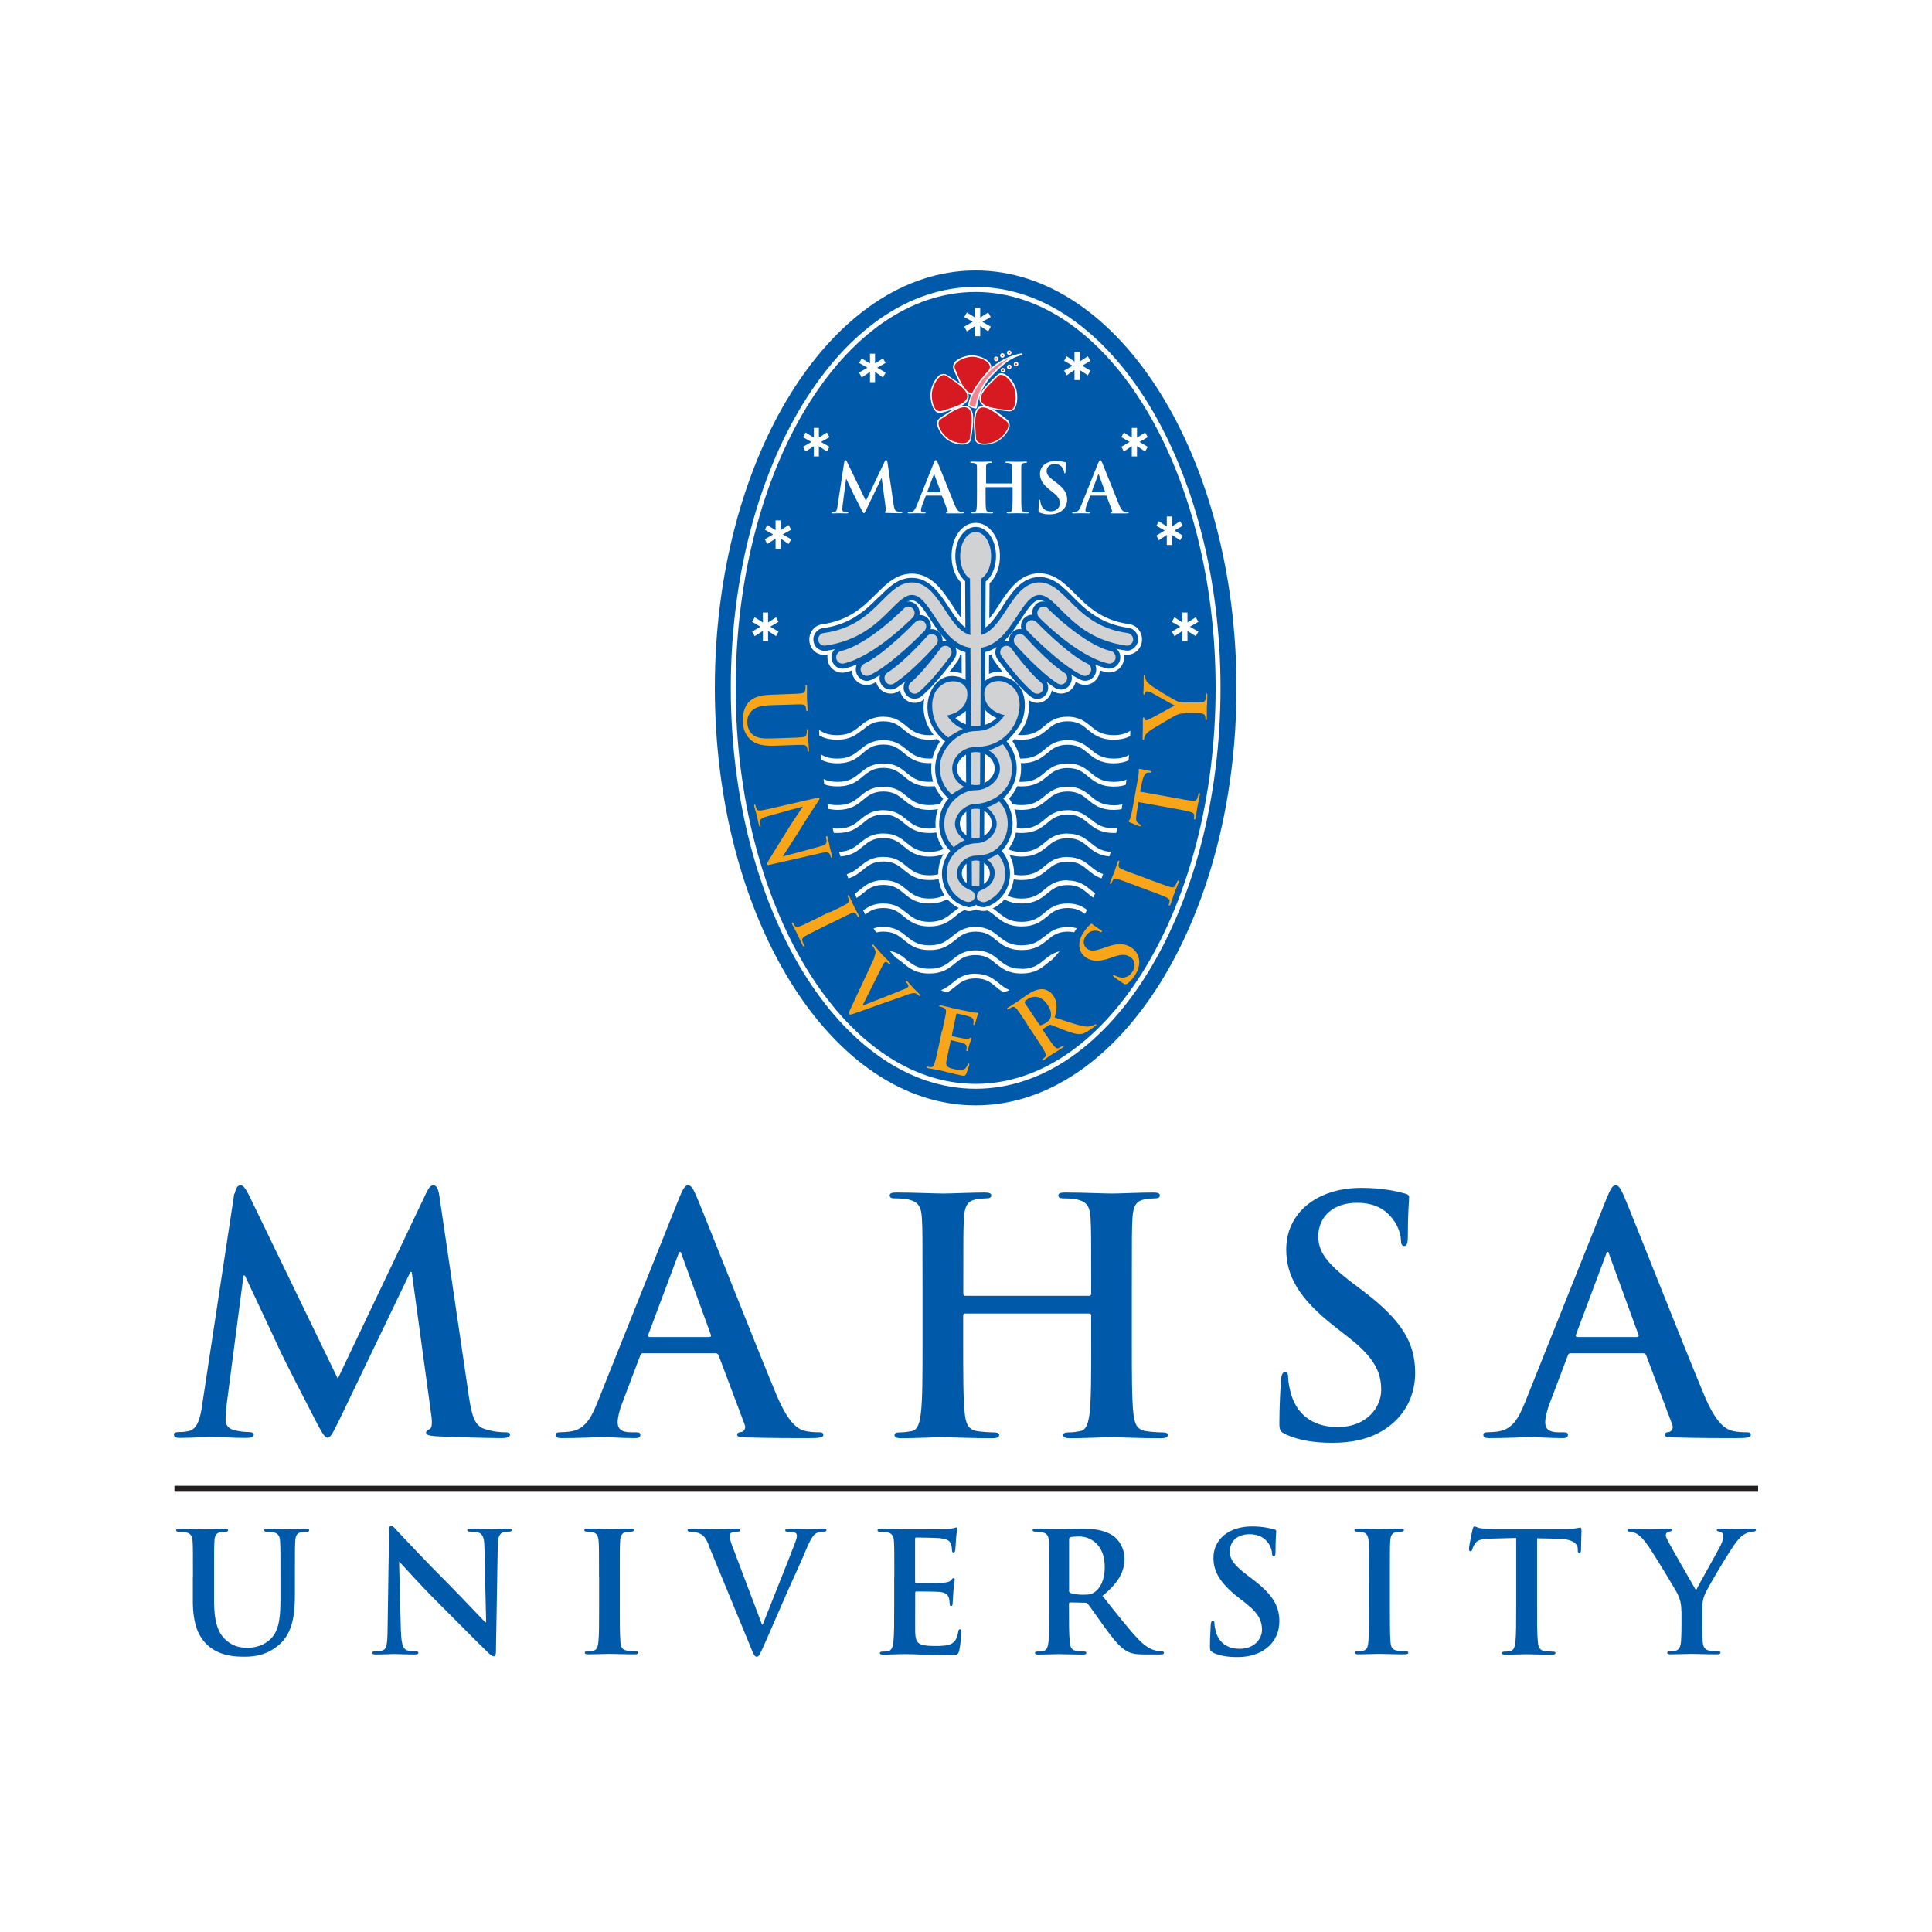 <svg width="100" height="100" viewBox="0 0 100 100" fill="none" xmlns="http://www.w3.org/2000/svg">
<rect x="0" y="0" width="100" height="100" fill="#808080" stroke="none"/>
<g clip-path="url(#clip0_1976_1410)">
<path d="M100 0H0V100H100V0Z" fill="white"/>
<path d="M64 35.607C64 47.539 57.958 57.214 50.5 57.214C43.042 57.214 37 47.539 37 35.607C37 23.674 43.042 14 50.5 14C57.958 14 64 23.674 64 35.607Z" fill="#005AA9"/>
<path d="M44.66 37.773C44.93 37.545 45.191 37.334 45.722 37.334C46.253 37.334 46.514 37.545 46.784 37.773C47.096 38.025 47.416 38.287 48.107 38.287C48.798 38.287 49.118 38.025 49.43 37.773C49.7 37.545 49.961 37.334 50.492 37.334C51.023 37.334 51.284 37.545 51.553 37.773C51.865 38.025 52.185 38.287 52.876 38.287C53.567 38.287 53.888 38.025 54.2 37.773C54.469 37.545 54.73 37.334 55.261 37.334C55.792 37.334 56.045 37.545 56.315 37.773C56.626 38.025 56.947 38.287 57.646 38.287C58.034 38.287 58.303 38.202 58.497 38.101C58.497 38.008 58.506 37.916 58.506 37.823C58.286 37.966 58.034 38.051 57.638 38.051C57.023 38.051 56.744 37.823 56.458 37.587C56.18 37.36 55.868 37.098 55.253 37.098C54.638 37.098 54.334 37.343 54.048 37.587C53.753 37.831 53.475 38.051 52.868 38.051C52.261 38.051 51.983 37.823 51.688 37.587C51.41 37.36 51.098 37.098 50.483 37.098C49.868 37.098 49.556 37.36 49.278 37.587C48.983 37.823 48.705 38.051 48.098 38.051C47.492 38.051 47.214 37.823 46.919 37.587C46.624 37.343 46.329 37.098 45.714 37.098C45.098 37.098 44.786 37.36 44.508 37.587C44.214 37.823 43.944 38.051 43.329 38.051C42.899 38.051 42.638 37.95 42.402 37.781C42.402 37.874 42.402 37.966 42.41 38.068C42.612 38.185 42.891 38.287 43.32 38.287C44.02 38.287 44.331 38.025 44.643 37.773" fill="white"/>
<path d="M44.66 38.978C44.93 38.75 45.191 38.539 45.722 38.539C46.253 38.539 46.514 38.75 46.784 38.978C47.096 39.231 47.416 39.5 48.107 39.5C48.798 39.5 49.118 39.239 49.43 38.978C49.699 38.75 49.961 38.539 50.492 38.539C51.022 38.539 51.284 38.75 51.553 38.978C51.865 39.231 52.185 39.5 52.876 39.5C53.567 39.5 53.888 39.239 54.199 38.986C54.469 38.759 54.73 38.548 55.261 38.548C55.792 38.548 56.045 38.759 56.315 38.986C56.626 39.239 56.947 39.509 57.646 39.509C57.983 39.509 58.227 39.441 58.413 39.357C58.421 39.264 58.43 39.172 58.438 39.079C58.236 39.197 57.992 39.264 57.646 39.264C57.031 39.264 56.753 39.037 56.466 38.801C56.188 38.573 55.876 38.312 55.261 38.312C54.646 38.312 54.343 38.556 54.056 38.801C53.761 39.045 53.483 39.264 52.876 39.264C52.27 39.264 51.992 39.037 51.697 38.801C51.419 38.573 51.107 38.312 50.492 38.312C49.876 38.312 49.565 38.573 49.286 38.801C48.992 39.037 48.714 39.264 48.107 39.264C47.5 39.264 47.222 39.037 46.927 38.801C46.632 38.556 46.337 38.312 45.722 38.312C45.107 38.312 44.795 38.573 44.517 38.801C44.222 39.037 43.952 39.264 43.337 39.264C42.949 39.264 42.705 39.18 42.486 39.045C42.486 39.138 42.503 39.239 42.511 39.332C42.705 39.424 42.958 39.509 43.337 39.509C44.036 39.509 44.348 39.247 44.66 38.986" fill="white"/>
<path d="M56.466 40.006C56.188 39.778 55.876 39.517 55.261 39.517C54.646 39.517 54.343 39.761 54.056 40.006C53.761 40.25 53.483 40.469 52.876 40.469C52.27 40.469 51.992 40.242 51.697 40.006C51.419 39.778 51.107 39.517 50.492 39.517C49.876 39.517 49.565 39.778 49.286 40.006C48.992 40.242 48.714 40.469 48.107 40.469C47.5 40.469 47.222 40.242 46.927 40.006C46.632 39.761 46.337 39.517 45.722 39.517C45.107 39.517 44.795 39.778 44.525 40.006C44.23 40.242 43.961 40.469 43.346 40.469C43.042 40.469 42.815 40.41 42.629 40.326C42.638 40.419 42.654 40.511 42.663 40.596C42.84 40.663 43.059 40.705 43.346 40.705C44.045 40.705 44.357 40.444 44.669 40.183C44.938 39.964 45.199 39.745 45.722 39.745C46.244 39.745 46.514 39.955 46.784 40.183C47.096 40.436 47.416 40.705 48.107 40.705C48.798 40.705 49.126 40.444 49.43 40.183C49.699 39.964 49.961 39.745 50.492 39.745C51.023 39.745 51.284 39.955 51.553 40.183C51.865 40.436 52.185 40.705 52.876 40.705C53.567 40.705 53.888 40.444 54.199 40.191C54.469 39.964 54.73 39.753 55.261 39.753C55.792 39.753 56.053 39.964 56.323 40.191C56.635 40.444 56.955 40.714 57.646 40.714C57.899 40.714 58.101 40.68 58.27 40.621C58.278 40.528 58.295 40.444 58.303 40.351C58.126 40.427 57.924 40.469 57.646 40.469C57.031 40.469 56.753 40.242 56.466 40.006Z" fill="white"/>
<path d="M56.466 41.211C56.188 40.983 55.876 40.722 55.261 40.722C54.646 40.722 54.343 40.975 54.056 41.211C53.761 41.455 53.483 41.674 52.876 41.674C52.27 41.674 51.992 41.447 51.697 41.211C51.419 40.983 51.107 40.722 50.492 40.722C49.876 40.722 49.565 40.983 49.286 41.211C48.992 41.455 48.714 41.674 48.107 41.674C47.5 41.674 47.222 41.447 46.927 41.211C46.632 40.967 46.337 40.722 45.722 40.722C45.107 40.722 44.795 40.983 44.525 41.211C44.23 41.455 43.961 41.674 43.346 41.674C43.143 41.674 42.975 41.649 42.831 41.607C42.848 41.691 42.865 41.776 42.882 41.868C43.017 41.894 43.169 41.919 43.346 41.919C44.045 41.919 44.357 41.658 44.669 41.405C44.938 41.177 45.199 40.967 45.722 40.967C46.244 40.967 46.514 41.177 46.784 41.405C47.096 41.658 47.416 41.919 48.107 41.919C48.798 41.919 49.126 41.658 49.43 41.405C49.699 41.177 49.961 40.967 50.492 40.967C51.023 40.967 51.284 41.177 51.553 41.405C51.865 41.658 52.185 41.919 52.876 41.919C53.567 41.919 53.888 41.658 54.199 41.405C54.469 41.177 54.73 40.967 55.261 40.967C55.792 40.967 56.053 41.177 56.323 41.405C56.635 41.658 56.955 41.919 57.646 41.919C57.798 41.919 57.933 41.902 58.051 41.885C58.067 41.801 58.084 41.717 58.093 41.632C57.966 41.666 57.815 41.683 57.646 41.683C57.031 41.683 56.753 41.455 56.466 41.219" fill="white"/>
<path d="M56.466 42.424C56.188 42.197 55.876 41.935 55.261 41.935C54.646 41.935 54.343 42.18 54.056 42.424C53.761 42.669 53.483 42.888 52.876 42.888C52.27 42.888 51.992 42.66 51.697 42.424C51.419 42.197 51.107 41.935 50.492 41.935C49.876 41.935 49.565 42.197 49.286 42.424C48.992 42.669 48.714 42.888 48.107 42.888C47.5 42.888 47.222 42.66 46.927 42.424C46.632 42.188 46.337 41.935 45.722 41.935C45.107 41.935 44.795 42.197 44.525 42.424C44.23 42.669 43.961 42.888 43.346 42.888C43.261 42.888 43.177 42.888 43.101 42.871C43.118 42.955 43.143 43.039 43.16 43.115C43.219 43.115 43.278 43.115 43.346 43.115C44.045 43.115 44.357 42.854 44.669 42.601C44.938 42.374 45.199 42.163 45.722 42.163C46.244 42.163 46.514 42.374 46.784 42.601C47.096 42.854 47.416 43.115 48.107 43.115C48.798 43.115 49.126 42.854 49.43 42.601C49.699 42.374 49.961 42.163 50.492 42.163C51.023 42.163 51.284 42.374 51.553 42.601C51.865 42.854 52.185 43.115 52.876 43.115C53.567 43.115 53.888 42.854 54.199 42.601C54.469 42.374 54.73 42.163 55.261 42.163C55.792 42.163 56.053 42.374 56.323 42.601C56.635 42.854 56.955 43.115 57.646 43.115C57.688 43.115 57.73 43.115 57.773 43.115C57.789 43.039 57.815 42.955 57.831 42.871C57.773 42.871 57.714 42.871 57.646 42.871C57.031 42.871 56.753 42.643 56.466 42.407" fill="white"/>
<path d="M55.261 43.141C54.646 43.141 54.343 43.385 54.056 43.629C53.761 43.865 53.483 44.093 52.876 44.093C52.27 44.093 51.992 43.865 51.697 43.629C51.419 43.393 51.107 43.141 50.492 43.141C49.876 43.141 49.565 43.402 49.286 43.629C48.992 43.865 48.714 44.093 48.107 44.093C47.5 44.093 47.222 43.865 46.927 43.629C46.632 43.385 46.337 43.141 45.722 43.141C45.107 43.141 44.795 43.402 44.517 43.629C44.239 43.857 43.977 44.068 43.43 44.093C43.455 44.169 43.48 44.253 43.506 44.329C44.087 44.287 44.382 44.051 44.66 43.815C44.93 43.587 45.191 43.377 45.722 43.377C46.253 43.377 46.514 43.587 46.784 43.815C47.096 44.068 47.416 44.337 48.107 44.337C48.798 44.337 49.118 44.076 49.43 43.815C49.699 43.587 49.961 43.377 50.492 43.377C51.023 43.377 51.275 43.587 51.553 43.815C51.865 44.068 52.185 44.337 52.876 44.337C53.567 44.337 53.888 44.076 54.199 43.823C54.469 43.596 54.73 43.385 55.261 43.385C55.792 43.385 56.045 43.596 56.315 43.823C56.593 44.051 56.871 44.278 57.419 44.329C57.444 44.253 57.469 44.177 57.494 44.093C56.989 44.059 56.727 43.849 56.466 43.638C56.188 43.41 55.876 43.149 55.261 43.149" fill="white"/>
<path d="M55.261 44.354C54.646 44.354 54.343 44.598 54.056 44.843C53.761 45.087 53.483 45.306 52.876 45.306C52.27 45.306 51.992 45.079 51.697 44.843C51.419 44.615 51.107 44.354 50.492 44.354C49.876 44.354 49.565 44.615 49.286 44.843C48.992 45.079 48.713 45.306 48.107 45.306C47.5 45.306 47.222 45.079 46.927 44.843C46.632 44.598 46.337 44.354 45.722 44.354C45.107 44.354 44.795 44.615 44.517 44.843C44.315 45.011 44.121 45.163 43.826 45.247C43.851 45.323 43.885 45.399 43.91 45.466C44.239 45.374 44.449 45.197 44.66 45.028C44.93 44.801 45.191 44.59 45.722 44.59C46.253 44.59 46.514 44.801 46.784 45.028C47.096 45.281 47.416 45.551 48.107 45.551C48.798 45.551 49.118 45.289 49.43 45.028C49.699 44.801 49.961 44.59 50.492 44.59C51.022 44.59 51.275 44.801 51.553 45.028C51.865 45.281 52.185 45.551 52.876 45.551C53.567 45.551 53.888 45.289 54.199 45.037C54.469 44.809 54.73 44.598 55.261 44.598C55.792 44.598 56.045 44.809 56.315 45.037C56.508 45.197 56.711 45.365 57.014 45.466C57.048 45.391 57.073 45.315 57.098 45.239C56.829 45.155 56.643 45.003 56.458 44.851C56.18 44.624 55.868 44.362 55.253 44.362" fill="white"/>
<path d="M55.261 45.559C54.646 45.559 54.343 45.803 54.056 46.048C53.761 46.292 53.483 46.511 52.876 46.511C52.27 46.511 51.992 46.284 51.697 46.048C51.419 45.82 51.107 45.559 50.492 45.559C49.876 45.559 49.565 45.82 49.286 46.048C48.992 46.292 48.714 46.511 48.107 46.511C47.5 46.511 47.222 46.284 46.927 46.048C46.632 45.803 46.337 45.559 45.722 45.559C45.107 45.559 44.795 45.82 44.517 46.048C44.424 46.124 44.34 46.191 44.239 46.258C44.272 46.334 44.306 46.402 44.34 46.478C44.458 46.402 44.559 46.318 44.66 46.242C44.93 46.014 45.191 45.803 45.722 45.803C46.253 45.803 46.514 46.014 46.784 46.242C47.096 46.495 47.416 46.764 48.107 46.764C48.798 46.764 49.118 46.503 49.43 46.242C49.699 46.014 49.961 45.803 50.492 45.803C51.022 45.803 51.275 46.014 51.553 46.242C51.865 46.495 52.185 46.764 52.876 46.764C53.567 46.764 53.888 46.503 54.199 46.25C54.469 46.023 54.73 45.812 55.261 45.812C55.792 45.812 56.045 46.023 56.315 46.25C56.399 46.326 56.492 46.393 56.584 46.461C56.618 46.385 56.652 46.318 56.685 46.242C56.609 46.183 56.534 46.124 56.458 46.065C56.18 45.837 55.868 45.576 55.253 45.576" fill="white"/>
<path d="M54.056 47.253C53.761 47.489 53.483 47.716 52.876 47.716C52.27 47.716 51.992 47.489 51.697 47.253C51.419 47.025 51.107 46.764 50.492 46.764C49.876 46.764 49.565 47.025 49.286 47.253C48.992 47.489 48.713 47.716 48.107 47.716C47.5 47.716 47.222 47.489 46.927 47.253C46.632 47.017 46.337 46.764 45.722 46.764C45.216 46.764 44.921 46.941 44.677 47.126C44.719 47.194 44.753 47.27 44.786 47.337C45.014 47.152 45.267 47 45.722 47C46.253 47 46.514 47.211 46.784 47.438C47.095 47.691 47.416 47.952 48.107 47.952C48.798 47.952 49.118 47.691 49.43 47.438C49.699 47.211 49.961 47 50.492 47C51.022 47 51.284 47.211 51.553 47.438C51.865 47.691 52.185 47.952 52.876 47.952C53.567 47.952 53.888 47.691 54.199 47.438C54.469 47.211 54.73 47 55.261 47C55.682 47 55.935 47.135 56.154 47.303C56.197 47.236 56.23 47.16 56.264 47.093C56.028 46.916 55.733 46.764 55.261 46.764C54.646 46.764 54.343 47.008 54.056 47.253Z" fill="white"/>
<path d="M54.056 48.467C53.761 48.711 53.483 48.93 52.876 48.93C52.27 48.93 51.992 48.703 51.697 48.467C51.419 48.239 51.107 47.978 50.492 47.978C49.876 47.978 49.565 48.239 49.286 48.467C48.992 48.703 48.713 48.93 48.107 48.93C47.5 48.93 47.222 48.703 46.927 48.467C46.632 48.231 46.337 47.978 45.722 47.978C45.52 47.978 45.359 48.003 45.216 48.054C45.258 48.121 45.3 48.197 45.351 48.264C45.461 48.239 45.587 48.222 45.73 48.222C46.261 48.222 46.522 48.433 46.792 48.66C47.104 48.913 47.424 49.174 48.115 49.174C48.806 49.174 49.126 48.913 49.438 48.66C49.708 48.433 49.969 48.222 50.5 48.222C51.031 48.222 51.292 48.433 51.562 48.66C51.874 48.913 52.194 49.174 52.885 49.174C53.576 49.174 53.896 48.913 54.208 48.66C54.477 48.433 54.739 48.222 55.27 48.222C55.396 48.222 55.497 48.239 55.598 48.256C55.64 48.188 55.691 48.113 55.733 48.045C55.598 48.011 55.447 47.986 55.27 47.986C54.654 47.986 54.351 48.231 54.065 48.475" fill="white"/>
<path d="M52.876 50.143C52.261 50.143 51.992 49.916 51.697 49.68C51.419 49.452 51.107 49.191 50.492 49.191C49.876 49.191 49.565 49.452 49.286 49.68C48.992 49.916 48.722 50.143 48.107 50.143C47.492 50.143 47.222 49.916 46.927 49.68C46.699 49.486 46.455 49.292 46.059 49.225C46.16 49.343 46.261 49.461 46.371 49.579C46.522 49.663 46.649 49.764 46.775 49.874C47.087 50.127 47.407 50.388 48.098 50.388C48.789 50.388 49.109 50.127 49.421 49.874C49.691 49.646 49.952 49.435 50.483 49.435C51.014 49.435 51.275 49.646 51.545 49.874C51.857 50.127 52.177 50.388 52.868 50.388C53.559 50.388 53.879 50.127 54.191 49.874C54.284 49.798 54.376 49.722 54.469 49.663C54.595 49.528 54.722 49.393 54.84 49.242C54.486 49.326 54.258 49.511 54.039 49.688C53.744 49.933 53.466 50.152 52.859 50.152" fill="white"/>
<path d="M50.492 50.396C49.876 50.396 49.565 50.657 49.286 50.885C49.109 51.028 48.941 51.163 48.705 51.255C48.806 51.298 48.916 51.34 49.017 51.373C49.168 51.289 49.303 51.18 49.43 51.079C49.699 50.851 49.961 50.64 50.492 50.64C51.022 50.64 51.284 50.851 51.553 51.079C51.671 51.18 51.798 51.281 51.949 51.365C52.05 51.331 52.152 51.289 52.253 51.247C52.034 51.154 51.865 51.028 51.705 50.893C51.427 50.666 51.115 50.404 50.5 50.404" fill="white"/>
<path d="M45.292 18.306V18.812L45.705 18.551L45.84 18.787L45.402 19.031L45.84 19.284L45.705 19.537L45.292 19.25V19.781H45.031V19.25L44.601 19.537L44.466 19.284L44.896 19.031L44.466 18.787L44.601 18.551L45.031 18.812V18.306H45.292Z" fill="white"/>
<path d="M42.385 22.149V22.654L42.798 22.385L42.933 22.629L42.494 22.874L42.933 23.127L42.798 23.371L42.385 23.093V23.624H42.124V23.093L41.694 23.371L41.567 23.127L41.997 22.874L41.567 22.629L41.694 22.385L42.124 22.654V22.149H42.385Z" fill="white"/>
<path d="M40.413 26.936V27.441L40.817 27.172L40.952 27.416L40.514 27.66L40.952 27.913L40.817 28.157L40.413 27.879V28.41H40.143V27.879L39.713 28.157L39.587 27.913L40.017 27.66L39.587 27.416L39.713 27.172L40.143 27.441V26.936H40.413Z" fill="white"/>
<path d="M39.756 31.705V32.219L40.169 31.95L40.295 32.186L39.865 32.438L40.295 32.691L40.169 32.927L39.756 32.658V33.18H39.486V32.658L39.065 32.927L38.93 32.691L39.36 32.438L38.93 32.186L39.065 31.95L39.486 32.219V31.705H39.756Z" fill="white"/>
<path d="M55.885 18.205V18.711L56.306 18.441L56.441 18.677L56.011 18.93L56.441 19.183L56.306 19.427L55.885 19.149V19.671H55.615V19.149L55.211 19.427L55.076 19.183L55.514 18.93L55.076 18.677L55.211 18.441L55.615 18.711V18.205H55.885Z" fill="white"/>
<path d="M58.851 22.149V22.654L59.272 22.385L59.407 22.629L58.977 22.874L59.407 23.127L59.272 23.371L58.851 23.093V23.624H58.581V23.093L58.169 23.371L58.042 23.127L58.472 22.874L58.042 22.629L58.169 22.385L58.581 22.654V22.149H58.851Z" fill="white"/>
<path d="M60.663 26.733V27.247L61.084 26.978L61.219 27.214L60.789 27.458L61.219 27.719L61.084 27.964L60.663 27.686V28.208H60.393V27.686L59.98 27.964L59.854 27.719L60.284 27.458L59.854 27.214L59.98 26.978L60.393 27.247V26.733H60.663Z" fill="white"/>
<path d="M61.463 31.705V32.219L61.893 31.95L62.028 32.186L61.59 32.438L62.028 32.691L61.893 32.927L61.463 32.658V33.18H61.202V32.658L60.789 32.927L60.654 32.691L61.093 32.438L60.654 32.186L60.789 31.95L61.202 32.219V31.705H61.463Z" fill="white"/>
<path d="M50.736 15.93V16.436L51.149 16.174L51.284 16.41L50.845 16.655L51.284 16.907L51.149 17.152L50.736 16.874V17.405H50.475V16.874L50.045 17.152L49.91 16.907L50.348 16.655L49.91 16.41L50.045 16.174L50.475 16.436V15.93H50.736Z" fill="white"/>
<path d="M37.826 35.607C37.826 47.051 43.514 56.354 50.5 56.354C57.486 56.354 63.174 47.051 63.174 35.607C63.174 24.163 57.494 14.851 50.5 14.851C43.506 14.851 37.826 24.163 37.826 35.607ZM38.079 35.607C38.079 24.306 43.649 15.113 50.5 15.113C57.351 15.113 62.921 24.306 62.921 35.607C62.921 46.907 57.351 56.101 50.5 56.101C43.649 56.101 38.079 46.907 38.079 35.607Z" fill="white"/>
<path d="M50.323 20.396C50.753 20.396 51.048 19.528 51.25 19.124C51.444 18.719 50.719 18.424 50.323 18.424C49.927 18.424 49.202 18.711 49.404 19.124C49.598 19.528 49.902 20.396 50.323 20.396Z" fill="#D71921"/>
<path d="M49.379 18.812C49.32 18.913 49.312 19.031 49.362 19.14L49.463 19.368C49.666 19.823 49.935 20.438 50.315 20.438C50.694 20.438 50.972 19.823 51.166 19.368L51.267 19.14C51.326 19.031 51.317 18.913 51.25 18.812C51.09 18.542 50.593 18.39 50.306 18.39C50.02 18.39 49.531 18.542 49.362 18.812M49.539 19.334L49.438 19.107C49.396 19.014 49.396 18.93 49.447 18.854C49.59 18.618 50.053 18.466 50.323 18.466C50.593 18.466 51.056 18.61 51.199 18.854C51.25 18.938 51.25 19.022 51.208 19.107L51.107 19.334C50.913 19.764 50.652 20.354 50.315 20.354C49.977 20.354 49.716 19.764 49.531 19.334" fill="white"/>
<path d="M50.121 21.104C49.758 20.868 49.059 21.433 48.68 21.669C48.3 21.905 48.764 22.553 49.093 22.764C49.421 22.983 50.188 23.143 50.239 22.688C50.281 22.242 50.483 21.34 50.121 21.104Z" fill="#D71921"/>
<path d="M48.865 21.492L48.663 21.627C48.562 21.694 48.503 21.787 48.503 21.913C48.503 22.233 48.84 22.638 49.076 22.789C49.312 22.95 49.809 23.093 50.087 22.958C50.197 22.907 50.256 22.815 50.272 22.688L50.306 22.436C50.34 22.216 50.373 21.955 50.373 21.719C50.373 21.433 50.323 21.18 50.146 21.062C49.826 20.851 49.27 21.222 48.873 21.492M49.118 22.73C48.89 22.579 48.57 22.2 48.579 21.913C48.579 21.812 48.621 21.744 48.697 21.694L48.907 21.559C49.295 21.298 49.817 20.944 50.104 21.129C50.382 21.315 50.298 21.955 50.23 22.427L50.197 22.68C50.188 22.781 50.138 22.848 50.053 22.89C49.809 23.009 49.337 22.882 49.109 22.73" fill="white"/>
<path d="M50.702 21.087C51.081 20.877 51.747 21.492 52.101 21.753C52.455 22.014 51.958 22.63 51.612 22.823C51.267 23.017 50.492 23.118 50.483 22.663C50.466 22.208 50.331 21.298 50.702 21.087Z" fill="#D71921"/>
<path d="M50.685 21.054C50.458 21.18 50.407 21.534 50.407 21.896C50.407 22.073 50.416 22.25 50.433 22.41L50.449 22.663C50.449 22.79 50.508 22.882 50.609 22.941C50.879 23.101 51.385 22.983 51.629 22.849C51.874 22.714 52.244 22.334 52.261 22.014C52.261 21.896 52.219 21.795 52.126 21.719L51.933 21.568C51.545 21.273 51.023 20.86 50.694 21.054M50.643 22.882C50.559 22.832 50.517 22.764 50.517 22.663L50.5 22.41C50.466 21.938 50.424 21.29 50.719 21.129C51.014 20.961 51.511 21.357 51.882 21.643L52.084 21.795C52.16 21.854 52.194 21.93 52.194 22.023C52.177 22.301 51.84 22.663 51.596 22.798C51.359 22.933 50.879 23.034 50.643 22.891" fill="white"/>
<path d="M50.744 20.75C50.609 20.329 51.317 19.764 51.629 19.444C51.941 19.124 52.438 19.747 52.556 20.135C52.682 20.523 52.64 21.323 52.202 21.256C51.764 21.188 50.871 21.171 50.744 20.75Z" fill="#D71921"/>
<path d="M51.604 19.419L51.427 19.587C51.115 19.89 50.694 20.287 50.694 20.632C50.694 20.674 50.694 20.716 50.711 20.759C50.829 21.138 51.486 21.205 51.958 21.264L52.202 21.289C52.32 21.306 52.421 21.264 52.497 21.171C52.699 20.927 52.674 20.388 52.59 20.118C52.505 19.84 52.211 19.402 51.907 19.326C51.789 19.301 51.688 19.326 51.604 19.419ZM52.211 21.222L51.966 21.197C51.511 21.146 50.879 21.07 50.778 20.742C50.677 20.413 51.132 19.975 51.469 19.654L51.646 19.478C51.713 19.41 51.789 19.385 51.882 19.41C52.152 19.478 52.43 19.882 52.514 20.152C52.598 20.413 52.607 20.919 52.438 21.138C52.379 21.213 52.303 21.239 52.211 21.23" fill="white"/>
<path d="M50.096 20.565C50.154 20.126 49.371 19.697 49.008 19.435C48.646 19.174 48.267 19.874 48.208 20.278C48.149 20.674 48.318 21.466 48.739 21.323C49.16 21.188 50.037 21.003 50.096 20.573" fill="#D71921"/>
<path d="M48.714 19.368C48.427 19.495 48.208 19.983 48.174 20.27C48.132 20.556 48.2 21.087 48.435 21.298C48.528 21.382 48.638 21.399 48.747 21.365L48.983 21.298C49.447 21.163 50.079 20.978 50.138 20.582C50.197 20.194 49.641 19.823 49.236 19.554L49.034 19.419C48.933 19.351 48.823 19.334 48.714 19.385M48.477 21.231C48.267 21.054 48.2 20.556 48.242 20.278C48.284 20 48.494 19.554 48.747 19.436C48.831 19.393 48.916 19.402 48.992 19.461L49.194 19.596C49.581 19.857 50.104 20.211 50.062 20.548C50.011 20.893 49.404 21.07 48.966 21.197L48.73 21.273C48.638 21.298 48.562 21.29 48.486 21.222" fill="white"/>
<path d="M52.876 18.331C52.876 18.331 51.865 18.458 51.09 19.317C50.222 20.278 50.146 20.919 50.146 20.978C50.146 21.037 50.525 21.155 50.525 21.104C50.525 21.053 50.643 20.135 51.326 19.427C52.219 18.509 52.455 18.5 52.876 18.34" fill="#F38493"/>
<path d="M52.876 18.29C52.876 18.29 51.865 18.399 51.065 19.284C50.146 20.295 50.112 20.961 50.112 20.969C50.112 21.062 50.441 21.146 50.5 21.146H50.534C50.534 21.146 50.567 21.113 50.567 21.096C50.567 21.096 50.652 20.16 51.351 19.444C52.135 18.627 52.413 18.534 52.758 18.416L52.893 18.365C52.893 18.365 52.919 18.34 52.919 18.323C52.919 18.306 52.902 18.29 52.885 18.29M51.115 19.334C51.511 18.896 51.958 18.652 52.303 18.517C52.067 18.652 51.781 18.879 51.292 19.385C50.635 20.068 50.508 20.919 50.483 21.07C50.416 21.07 50.214 20.995 50.18 20.961C50.18 20.877 50.281 20.262 51.115 19.343" fill="white"/>
<path d="M51.646 18.576C51.646 18.618 51.612 18.66 51.562 18.66C51.511 18.66 51.477 18.627 51.477 18.576C51.477 18.525 51.511 18.492 51.562 18.492C51.612 18.492 51.646 18.525 51.646 18.576Z" fill="#D71921"/>
<path d="M51.444 18.576C51.444 18.643 51.494 18.694 51.562 18.694C51.629 18.694 51.68 18.643 51.68 18.576C51.68 18.509 51.629 18.458 51.562 18.458C51.494 18.458 51.444 18.509 51.444 18.576ZM51.52 18.576C51.52 18.576 51.536 18.534 51.562 18.534C51.587 18.534 51.604 18.551 51.604 18.576C51.604 18.601 51.587 18.618 51.562 18.618C51.536 18.618 51.52 18.593 51.52 18.576Z" fill="white"/>
<path d="M51.958 18.399C51.958 18.441 51.924 18.483 51.874 18.483C51.823 18.483 51.798 18.45 51.798 18.399C51.798 18.348 51.831 18.315 51.874 18.315C51.916 18.315 51.958 18.348 51.958 18.399Z" fill="#D71921"/>
<path d="M51.764 18.399C51.764 18.466 51.815 18.517 51.882 18.517C51.949 18.517 52 18.466 52 18.399C52 18.332 51.949 18.281 51.882 18.281C51.815 18.281 51.764 18.34 51.764 18.399ZM51.84 18.399C51.84 18.399 51.857 18.357 51.882 18.357C51.907 18.357 51.924 18.382 51.924 18.399C51.924 18.416 51.907 18.441 51.882 18.441C51.857 18.441 51.84 18.424 51.84 18.399Z" fill="white"/>
<path d="M52.312 18.256C52.312 18.298 52.278 18.34 52.227 18.34C52.177 18.34 52.152 18.306 52.152 18.256C52.152 18.205 52.185 18.171 52.227 18.171C52.27 18.171 52.312 18.205 52.312 18.256Z" fill="#D71921"/>
<path d="M52.118 18.256C52.118 18.323 52.168 18.374 52.236 18.374C52.303 18.374 52.354 18.315 52.354 18.256C52.354 18.197 52.303 18.138 52.236 18.138C52.168 18.138 52.118 18.188 52.118 18.256ZM52.194 18.256C52.194 18.256 52.211 18.213 52.236 18.213C52.261 18.213 52.278 18.23 52.278 18.256C52.278 18.281 52.261 18.298 52.236 18.298C52.211 18.298 52.194 18.273 52.194 18.256Z" fill="white"/>
<path d="M51.992 19.166C51.992 19.208 51.958 19.25 51.907 19.25C51.857 19.25 51.823 19.208 51.823 19.166C51.823 19.124 51.857 19.082 51.907 19.082C51.958 19.082 51.992 19.116 51.992 19.166Z" fill="#D71921"/>
<path d="M51.798 19.166C51.798 19.233 51.848 19.284 51.916 19.284C51.983 19.284 52.034 19.225 52.034 19.166C52.034 19.107 51.983 19.048 51.916 19.048C51.848 19.048 51.798 19.107 51.798 19.166ZM51.874 19.166C51.874 19.166 51.899 19.124 51.916 19.124C51.933 19.124 51.958 19.14 51.958 19.166C51.958 19.191 51.941 19.208 51.916 19.208C51.89 19.208 51.874 19.191 51.874 19.166Z" fill="white"/>
<path d="M52.312 18.989C52.312 19.04 52.278 19.073 52.227 19.073C52.177 19.073 52.152 19.04 52.152 18.989C52.152 18.947 52.185 18.913 52.227 18.913C52.27 18.913 52.312 18.947 52.312 18.989Z" fill="#D71921"/>
<path d="M52.118 18.989C52.118 19.056 52.168 19.115 52.236 19.115C52.303 19.115 52.354 19.056 52.354 18.989C52.354 18.921 52.303 18.871 52.236 18.871C52.168 18.871 52.118 18.93 52.118 18.989ZM52.194 18.989C52.194 18.989 52.211 18.947 52.236 18.947C52.261 18.947 52.278 18.972 52.278 18.989C52.278 19.014 52.261 19.039 52.236 19.039C52.211 19.039 52.194 19.023 52.194 18.989Z" fill="white"/>
<path d="M52.666 18.846C52.666 18.896 52.632 18.93 52.581 18.93C52.531 18.93 52.506 18.896 52.506 18.846C52.506 18.803 52.539 18.761 52.581 18.761C52.623 18.761 52.666 18.803 52.666 18.846Z" fill="#D71921"/>
<path d="M52.472 18.846C52.472 18.913 52.522 18.964 52.59 18.964C52.657 18.964 52.708 18.913 52.708 18.846C52.708 18.778 52.657 18.728 52.59 18.728C52.522 18.728 52.472 18.787 52.472 18.846ZM52.548 18.846C52.548 18.846 52.565 18.804 52.59 18.804C52.615 18.804 52.632 18.82 52.632 18.846C52.632 18.871 52.615 18.896 52.59 18.896C52.565 18.896 52.548 18.871 52.548 18.846Z" fill="white"/>
<path d="M49.75 29.143L49.834 46.377H51.115L51.225 29.143H49.75ZM50.82 29.556C50.82 29.961 50.719 45.551 50.719 45.955H50.239C50.239 45.559 50.154 29.961 50.154 29.556H50.82Z" fill="white"/>
<path d="M51.722 31.284C51.317 31.907 50.972 32.438 50.5 32.438H50.298V34.031H50.5C51.789 34.031 52.489 32.961 53.003 32.177C53.264 31.773 53.593 31.275 53.795 31.275C53.963 31.275 54.275 31.587 54.579 31.891C55.303 32.624 56.306 33.627 58.236 33.888C58.438 33.913 58.64 33.854 58.809 33.728C58.969 33.601 59.079 33.407 59.104 33.197C59.129 32.986 59.079 32.784 58.952 32.607C58.826 32.438 58.64 32.329 58.438 32.303C57.014 32.11 56.264 31.351 55.657 30.744C55.135 30.222 54.596 29.674 53.795 29.674C52.775 29.674 52.194 30.559 51.722 31.275M52.05 31.52C52.506 30.82 52.977 30.096 53.786 30.096C54.419 30.096 54.857 30.542 55.362 31.048C56.011 31.697 56.812 32.506 58.371 32.725C58.472 32.742 58.556 32.792 58.615 32.877C58.674 32.961 58.699 33.053 58.682 33.155C58.674 33.256 58.623 33.349 58.539 33.407C58.463 33.467 58.362 33.492 58.27 33.483C56.475 33.239 55.531 32.287 54.84 31.596C54.435 31.183 54.115 30.863 53.778 30.863C53.365 30.863 53.036 31.368 52.649 31.95C52.169 32.683 51.629 33.509 50.685 33.61V33.5C51.579 33.399 52.101 32.599 52.573 31.891C52.952 31.309 53.315 30.761 53.786 30.761C54.157 30.761 54.494 31.099 54.916 31.528C55.59 32.211 56.517 33.146 58.286 33.391C58.354 33.399 58.43 33.382 58.489 33.332C58.548 33.289 58.581 33.222 58.59 33.155C58.598 33.079 58.581 33.011 58.539 32.952C58.497 32.885 58.43 32.851 58.362 32.843C56.778 32.624 55.961 31.798 55.303 31.141C54.815 30.643 54.385 30.214 53.795 30.214C53.036 30.214 52.581 30.913 52.143 31.587C51.722 32.228 51.326 32.834 50.702 32.952V32.843C51.275 32.725 51.654 32.143 52.059 31.528" fill="white"/>
<path d="M45.343 30.744C44.736 31.36 43.986 32.11 42.562 32.312C42.359 32.337 42.174 32.447 42.048 32.615C41.921 32.784 41.871 32.995 41.896 33.205C41.921 33.416 42.031 33.61 42.191 33.736C42.351 33.862 42.562 33.922 42.764 33.896C44.694 33.627 45.688 32.624 46.413 31.899C46.742 31.562 47.028 31.284 47.197 31.284C47.399 31.284 47.727 31.781 47.989 32.185C48.503 32.969 49.202 34.039 50.492 34.039H50.694V32.447H50.492C50.02 32.447 49.674 31.916 49.27 31.292C48.798 30.576 48.216 29.691 47.197 29.691C46.404 29.691 45.857 30.23 45.334 30.761M42.444 33.407C42.368 33.34 42.317 33.256 42.3 33.155C42.292 33.053 42.317 32.952 42.376 32.868C42.435 32.784 42.52 32.733 42.621 32.725C44.171 32.514 44.98 31.697 45.629 31.048C46.135 30.534 46.573 30.096 47.205 30.096C48.014 30.096 48.486 30.82 48.941 31.511C49.346 32.127 49.725 32.708 50.298 32.826V32.935C49.674 32.826 49.278 32.219 48.857 31.57C48.41 30.896 47.955 30.197 47.205 30.197C46.615 30.197 46.185 30.627 45.697 31.124C45.039 31.79 44.213 32.607 42.629 32.826C42.562 32.834 42.494 32.877 42.452 32.927C42.402 32.995 42.385 33.062 42.402 33.138C42.41 33.205 42.444 33.273 42.503 33.315C42.562 33.365 42.638 33.382 42.705 33.374C44.466 33.129 45.393 32.202 46.067 31.52C46.489 31.09 46.826 30.753 47.205 30.753C47.669 30.753 48.031 31.301 48.41 31.882C48.874 32.59 49.396 33.391 50.298 33.492V33.601C49.346 33.5 48.806 32.674 48.326 31.941C47.947 31.36 47.618 30.863 47.205 30.863C46.876 30.863 46.565 31.166 46.143 31.596C45.452 32.287 44.517 33.239 42.722 33.483C42.621 33.5 42.528 33.466 42.444 33.407Z" fill="white"/>
<path d="M46.48 31.157C46.48 31.157 44.685 32.952 43.43 33.247C43.017 33.34 42.747 33.77 42.848 34.2C42.89 34.41 43.008 34.587 43.185 34.697C43.362 34.806 43.565 34.848 43.767 34.798C45.477 34.402 47.483 32.371 47.567 32.287C47.711 32.135 47.795 31.941 47.795 31.722C47.795 31.511 47.711 31.309 47.567 31.157C47.424 31.006 47.23 30.921 47.02 30.921C46.817 30.921 46.615 31.006 46.472 31.157M47.028 31.343C47.129 31.343 47.222 31.385 47.289 31.461C47.357 31.537 47.399 31.629 47.399 31.73C47.399 31.831 47.357 31.924 47.289 32C47.205 32.084 45.292 34.031 43.682 34.402C43.59 34.419 43.489 34.402 43.404 34.351C43.32 34.301 43.261 34.208 43.244 34.115C43.244 34.09 43.244 34.056 43.244 34.031C43.244 33.854 43.362 33.702 43.531 33.66C44.921 33.34 46.758 31.478 46.775 31.461C46.843 31.393 46.935 31.351 47.036 31.351" fill="white"/>
<path d="M46.834 31.528C46.834 31.528 44.947 33.433 43.548 33.753C43.48 33.77 43.413 33.812 43.379 33.879C43.354 33.922 43.337 33.972 43.337 34.023C43.337 34.048 43.337 34.065 43.346 34.09C43.354 34.157 43.396 34.225 43.463 34.259C43.522 34.301 43.59 34.309 43.666 34.301C45.174 33.955 47.011 32.135 47.222 31.924C47.272 31.874 47.306 31.798 47.306 31.73C47.306 31.663 47.281 31.587 47.23 31.537C47.18 31.478 47.112 31.452 47.036 31.452C46.961 31.452 46.893 31.478 46.843 31.528" fill="white"/>
<path d="M47.609 31.621C47.399 31.621 47.205 31.705 47.062 31.857C46.902 32.025 45.452 33.5 44.542 33.93C44.357 34.014 44.214 34.174 44.138 34.377C44.07 34.579 44.07 34.789 44.154 34.992C44.239 35.185 44.39 35.329 44.584 35.405C44.778 35.48 44.989 35.472 45.174 35.388C46.379 34.823 47.972 33.18 48.149 32.986C48.452 32.674 48.444 32.169 48.149 31.857C47.997 31.705 47.803 31.629 47.601 31.629M47.871 32.143C48.014 32.287 48.014 32.531 47.871 32.683C47.803 32.75 46.169 34.452 45.014 34.992C44.921 35.034 44.82 35.034 44.727 35C44.635 34.966 44.567 34.899 44.525 34.798C44.5 34.747 44.492 34.697 44.492 34.638C44.492 34.596 44.5 34.545 44.517 34.503C44.55 34.41 44.618 34.326 44.711 34.284C45.663 33.837 47.079 32.413 47.348 32.135C47.424 32.059 47.517 32.017 47.609 32.017C47.702 32.017 47.803 32.051 47.871 32.127" fill="white"/>
<path d="M47.609 32.135C47.525 32.135 47.466 32.186 47.432 32.219C47.154 32.506 45.739 33.938 44.761 34.393C44.694 34.419 44.652 34.478 44.618 34.545C44.593 34.621 44.593 34.697 44.618 34.764C44.643 34.823 44.694 34.882 44.761 34.907C44.829 34.933 44.904 34.933 44.972 34.907C45.873 34.486 47.171 33.273 47.795 32.615C47.896 32.506 47.896 32.329 47.795 32.219C47.744 32.16 47.677 32.135 47.609 32.135Z" fill="white"/>
<path d="M47.652 32.615C47.652 32.615 46.523 33.905 45.697 34.427C45.334 34.655 45.216 35.152 45.444 35.523C45.671 35.893 46.143 36.011 46.506 35.784C47.508 35.143 48.739 33.745 48.798 33.685C48.941 33.525 49.008 33.323 49 33.112C48.992 32.902 48.899 32.708 48.747 32.565C48.427 32.27 47.938 32.295 47.66 32.615M48.469 32.868C48.545 32.935 48.587 33.028 48.587 33.129C48.587 33.23 48.562 33.331 48.494 33.407C48.444 33.466 47.247 34.823 46.295 35.43C46.126 35.539 45.891 35.48 45.789 35.303C45.688 35.127 45.739 34.891 45.916 34.781C46.784 34.233 47.947 32.91 47.955 32.902C48.09 32.742 48.326 32.733 48.477 32.877" fill="white"/>
<path d="M48.022 32.969C48.022 32.969 46.826 34.318 45.958 34.874C45.874 34.933 45.831 35.017 45.831 35.11C45.831 35.16 45.84 35.211 45.874 35.253C45.907 35.312 45.975 35.363 46.042 35.379C46.109 35.396 46.185 35.379 46.244 35.346C47.188 34.747 48.376 33.399 48.419 33.349C48.52 33.239 48.503 33.054 48.402 32.953C48.292 32.851 48.124 32.86 48.022 32.969Z" fill="white"/>
<path d="M48.823 32.969C48.621 33.003 48.435 33.112 48.317 33.281C48.309 33.298 47.458 34.469 46.859 34.95C46.699 35.084 46.598 35.27 46.573 35.48C46.548 35.691 46.607 35.902 46.733 36.07C46.859 36.239 47.045 36.348 47.247 36.374C47.458 36.399 47.66 36.34 47.82 36.205C48.545 35.615 49.388 34.461 49.556 34.233C49.809 33.879 49.742 33.374 49.396 33.112C49.227 32.986 49.025 32.935 48.823 32.969ZM49.152 33.45C49.32 33.576 49.354 33.812 49.227 33.98C49.126 34.115 48.258 35.303 47.567 35.877C47.492 35.944 47.39 35.969 47.298 35.952C47.205 35.944 47.112 35.893 47.053 35.809C47.003 35.742 46.969 35.657 46.969 35.573C46.969 35.556 46.969 35.539 46.969 35.531C46.977 35.43 47.028 35.337 47.104 35.278C47.753 34.756 48.621 33.542 48.629 33.525C48.688 33.441 48.772 33.391 48.874 33.374C48.966 33.357 49.067 33.382 49.143 33.45" fill="white"/>
<path d="M48.899 33.483C48.823 33.492 48.764 33.534 48.713 33.593C48.713 33.601 47.82 34.832 47.171 35.363C47.112 35.413 47.079 35.481 47.07 35.548C47.07 35.556 47.07 35.565 47.07 35.582C47.07 35.641 47.095 35.7 47.129 35.759C47.171 35.809 47.23 35.851 47.306 35.86C47.373 35.868 47.449 35.843 47.5 35.801C48.191 35.236 49.05 34.065 49.143 33.93C49.236 33.804 49.202 33.635 49.084 33.542C49.025 33.5 48.958 33.483 48.89 33.492" fill="white"/>
<path d="M53.989 30.921C53.778 30.921 53.593 31.006 53.441 31.157C53.298 31.309 53.222 31.503 53.222 31.713C53.222 31.933 53.306 32.127 53.449 32.278C53.66 32.497 55.581 34.41 57.25 34.789C57.663 34.882 58.076 34.612 58.169 34.183C58.261 33.753 58 33.323 57.579 33.23C56.517 32.986 54.992 31.604 54.536 31.14C54.385 30.989 54.199 30.904 53.989 30.904M57.334 34.393C55.75 34.031 53.812 32.076 53.727 31.992C53.66 31.916 53.618 31.823 53.618 31.722C53.618 31.621 53.652 31.528 53.727 31.452C53.795 31.385 53.888 31.334 53.989 31.334C54.09 31.334 54.182 31.377 54.25 31.444C54.764 31.966 56.34 33.374 57.494 33.643C57.697 33.685 57.823 33.896 57.772 34.098C57.73 34.301 57.528 34.435 57.334 34.385" fill="white"/>
<path d="M53.997 31.444C53.93 31.444 53.854 31.469 53.812 31.528C53.761 31.579 53.736 31.654 53.736 31.722C53.736 31.798 53.77 31.865 53.82 31.924C54.494 32.615 56.112 34.006 57.368 34.292C57.511 34.326 57.654 34.225 57.688 34.081C57.705 34.014 57.688 33.938 57.654 33.879C57.612 33.812 57.553 33.77 57.486 33.753C56.079 33.433 54.216 31.545 54.199 31.528C54.149 31.478 54.081 31.444 54.005 31.452" fill="white"/>
<path d="M52.868 31.848C52.725 32 52.64 32.202 52.64 32.413C52.64 32.624 52.716 32.826 52.859 32.978C53.036 33.163 54.646 34.815 55.843 35.379C56.028 35.464 56.239 35.472 56.433 35.396C56.626 35.32 56.778 35.169 56.862 34.983C57.039 34.579 56.862 34.107 56.475 33.93C55.531 33.492 54.023 31.924 53.955 31.865C53.652 31.553 53.163 31.545 52.859 31.865M53.669 32.143C53.837 32.32 55.32 33.837 56.315 34.301C56.5 34.385 56.584 34.612 56.5 34.806C56.458 34.899 56.382 34.966 56.289 35.008C56.197 35.042 56.096 35.042 56.003 35C54.874 34.469 53.315 32.868 53.146 32.691C53.079 32.615 53.036 32.523 53.036 32.421C53.036 32.312 53.079 32.219 53.146 32.143C53.289 32 53.525 32 53.669 32.143Z" fill="white"/>
<path d="M53.222 32.219C53.171 32.27 53.146 32.346 53.146 32.413C53.146 32.48 53.171 32.556 53.222 32.607C53.239 32.624 54.882 34.351 56.053 34.899C56.188 34.958 56.348 34.899 56.407 34.764C56.466 34.621 56.407 34.461 56.272 34.393C55.379 33.98 54.006 32.649 53.601 32.219C53.5 32.11 53.323 32.11 53.222 32.219Z" fill="white"/>
<path d="M52.278 32.565C52.126 32.708 52.034 32.902 52.025 33.112C52.025 33.129 52.025 33.138 52.025 33.155C52.025 33.349 52.093 33.542 52.227 33.686C52.447 33.93 53.576 35.186 54.52 35.784C54.697 35.893 54.907 35.927 55.101 35.877C55.303 35.826 55.472 35.7 55.581 35.523C55.691 35.337 55.725 35.127 55.674 34.916C55.623 34.705 55.505 34.528 55.328 34.419C54.511 33.896 53.39 32.632 53.382 32.615C53.239 32.455 53.045 32.362 52.843 32.346C52.632 32.337 52.438 32.405 52.286 32.548M54.722 35.43C53.812 34.849 52.649 33.559 52.522 33.407C52.455 33.332 52.421 33.239 52.43 33.138C52.43 33.037 52.48 32.944 52.548 32.877C52.623 32.809 52.716 32.775 52.817 32.775C52.918 32.775 53.011 32.826 53.07 32.902C53.087 32.919 54.242 34.233 55.109 34.781C55.194 34.84 55.253 34.916 55.278 35.017C55.303 35.118 55.278 35.219 55.236 35.303C55.185 35.388 55.101 35.447 55.008 35.472C54.916 35.497 54.815 35.48 54.73 35.43" fill="white"/>
<path d="M52.623 32.944C52.573 32.995 52.539 33.062 52.539 33.129C52.539 33.205 52.556 33.281 52.607 33.332C52.733 33.475 53.871 34.747 54.789 35.329C54.848 35.371 54.924 35.379 54.992 35.363C55.059 35.346 55.126 35.304 55.16 35.236C55.185 35.194 55.202 35.144 55.202 35.093C55.202 35.076 55.202 35.051 55.194 35.034V35.026C55.177 34.958 55.135 34.899 55.076 34.857C54.199 34.301 53.028 32.969 53.011 32.953C52.918 32.843 52.742 32.834 52.632 32.936M54.983 35.371H54.992Z" fill="white"/>
<path d="M51.629 33.121C51.461 33.247 51.359 33.433 51.326 33.643C51.326 33.685 51.326 33.719 51.326 33.761C51.326 33.93 51.376 34.098 51.477 34.233C51.579 34.368 52.472 35.598 53.213 36.205C53.373 36.34 53.576 36.399 53.778 36.374C53.989 36.348 54.166 36.239 54.292 36.07C54.553 35.725 54.494 35.228 54.166 34.95C53.576 34.469 52.725 33.289 52.716 33.281C52.455 32.927 51.975 32.851 51.629 33.112M53.449 35.885C52.75 35.312 51.882 34.124 51.789 33.989C51.73 33.905 51.705 33.803 51.722 33.702C51.739 33.601 51.789 33.509 51.865 33.45C52.025 33.323 52.261 33.357 52.379 33.525C52.379 33.534 53.264 34.756 53.904 35.27C54.065 35.405 54.098 35.641 53.972 35.809C53.913 35.893 53.82 35.944 53.727 35.952C53.635 35.961 53.534 35.935 53.458 35.877" fill="white"/>
<path d="M51.924 33.542C51.865 33.584 51.831 33.652 51.823 33.728C51.806 33.803 51.823 33.879 51.874 33.938C51.907 33.989 52.809 35.236 53.517 35.809C53.576 35.86 53.643 35.876 53.702 35.868C53.778 35.86 53.837 35.818 53.879 35.758C53.921 35.708 53.938 35.632 53.93 35.556C53.93 35.48 53.888 35.421 53.829 35.371C53.163 34.831 52.286 33.61 52.286 33.601C52.244 33.542 52.177 33.5 52.109 33.492C52.042 33.483 51.966 33.492 51.907 33.542" fill="white"/>
<path d="M49.253 28.781C49.253 29.742 49.8 30.5 50.5 30.5C51.199 30.5 51.756 29.742 51.756 28.781C51.756 27.82 51.208 27.062 50.5 27.062C49.792 27.062 49.253 27.82 49.253 28.781ZM49.657 28.781C49.657 28.056 50.028 27.483 50.508 27.483C50.989 27.483 51.359 28.056 51.359 28.781C51.359 29.506 50.989 30.079 50.508 30.079C50.028 30.079 49.657 29.506 49.657 28.781Z" fill="white"/>
<path d="M49.75 28.781C49.75 29.438 50.087 29.978 50.5 29.978C50.913 29.978 51.25 29.438 51.25 28.781C51.25 28.124 50.913 27.584 50.5 27.584C50.087 27.584 49.75 28.124 49.75 28.781ZM50.154 28.781C50.154 28.267 50.399 28.006 50.5 28.006C50.601 28.006 50.846 28.276 50.846 28.781C50.846 29.287 50.601 29.556 50.5 29.556C50.399 29.556 50.154 29.287 50.154 28.781Z" fill="white"/>
<path d="M50.904 35.034L50.879 35.051L50.559 35.472V36.332V36.349C50.559 36.407 50.635 36.829 51.199 37.191C51.039 37.284 50.812 37.377 50.525 37.377C50.239 37.377 49.986 37.276 49.826 37.183C50.096 37.006 50.449 36.702 50.449 36.374V35.422L50.104 35.017L50.079 35C49.758 34.798 49 34.562 48.393 35.127C48.022 35.472 47.803 36.02 47.803 36.584C47.803 36.61 47.803 36.635 47.803 36.669C47.829 37.309 48.124 37.907 48.646 38.388C48.477 38.641 48.199 39.138 48.199 39.778C48.199 40.596 48.587 41.11 48.823 41.337C48.663 41.565 48.419 42.011 48.419 42.635C48.419 43.351 48.73 43.832 48.924 44.051C48.781 44.261 48.562 44.683 48.562 45.214C48.562 46.023 49.034 46.933 50.087 47.152C50.154 47.169 50.365 47.152 50.525 47.068C50.618 47.118 50.744 47.152 50.921 47.152C51.351 47.152 52.489 46.554 52.489 45.214C52.489 44.657 52.27 44.253 52.126 44.042C52.312 43.815 52.632 43.326 52.632 42.635C52.632 41.995 52.388 41.556 52.227 41.329C52.455 41.084 52.851 40.562 52.851 39.77C52.851 39.087 52.573 38.599 52.404 38.363C52.615 38.135 53.011 37.68 53.138 37.292C53.214 37.073 53.264 36.787 53.264 36.483C53.264 35.91 53.062 35.287 52.396 34.95C51.874 34.688 51.368 34.714 50.93 35.026M48.949 45.222C48.949 44.624 49.32 44.186 49.32 44.186L49.464 44.026L49.303 43.882C49.303 43.882 48.806 43.444 48.806 42.644C48.806 41.91 49.211 41.497 49.227 41.48L49.404 41.304L49.211 41.16C49.211 41.16 48.596 40.697 48.596 39.787C48.596 39.045 49.059 38.514 49.059 38.506L49.211 38.337L49.034 38.202C48.368 37.672 48.208 37.073 48.191 36.66C48.191 36.644 48.191 36.618 48.191 36.601C48.191 36.155 48.359 35.717 48.646 35.447C49.135 34.992 49.708 35.278 49.834 35.354C49.868 35.388 49.977 35.523 50.036 35.59C50.036 35.717 50.036 36.382 50.036 36.382C50.036 36.526 49.666 36.82 49.346 36.989L49.084 37.124L49.295 37.326C49.295 37.326 49.8 37.798 50.517 37.798C51.233 37.798 51.697 37.334 51.714 37.318L51.916 37.107L51.654 36.98C51.056 36.702 50.964 36.357 50.947 36.306C50.947 36.273 50.947 35.742 50.947 35.624C50.997 35.556 51.115 35.413 51.14 35.371C51.452 35.16 51.798 35.144 52.185 35.337C53.138 35.818 52.767 37.039 52.725 37.183C52.607 37.537 52.135 38.051 51.966 38.219L51.815 38.363L51.958 38.514C51.958 38.514 52.421 39.003 52.421 39.787C52.421 40.655 51.823 41.144 51.798 41.16L51.612 41.312L51.789 41.48C51.789 41.48 52.211 41.894 52.211 42.644C52.211 43.394 51.714 43.882 51.705 43.882L51.553 44.026L51.697 44.177C51.697 44.177 52.067 44.573 52.067 45.205C52.067 46.318 51.098 46.73 50.904 46.73C50.719 46.73 50.66 46.672 50.652 46.663C50.635 46.646 50.449 46.419 50.449 46.419C50.449 46.419 50.365 46.604 50.34 46.672C50.289 46.697 50.18 46.722 50.138 46.722C49.312 46.545 48.941 45.829 48.941 45.197" fill="white"/>
<path d="M49.581 45.205C49.581 45.686 49.994 46.073 50.508 46.073C51.023 46.073 51.435 45.686 51.435 45.205C51.435 44.725 51.023 44.329 50.508 44.329C49.994 44.329 49.581 44.717 49.581 45.205ZM49.986 45.205C49.986 44.953 50.222 44.75 50.508 44.75C50.795 44.75 51.031 44.953 51.031 45.205C51.031 45.458 50.795 45.66 50.508 45.66C50.222 45.66 49.986 45.458 49.986 45.205Z" fill="white"/>
<path d="M49.48 42.635C49.48 43.208 50.011 43.596 50.508 43.596C51.006 43.596 51.536 43.174 51.536 42.635C51.536 42.096 51.081 41.657 50.508 41.657C49.935 41.657 49.48 42.104 49.48 42.635ZM49.885 42.635C49.885 42.349 50.18 42.079 50.508 42.079C50.896 42.079 51.132 42.365 51.132 42.635C51.132 42.905 50.812 43.183 50.508 43.183C50.205 43.183 49.885 42.955 49.885 42.635Z" fill="white"/>
<path d="M49.329 39.787C49.329 40.427 49.944 40.849 50.508 40.849C51.073 40.849 51.688 40.385 51.688 39.787C51.688 39.188 51.166 38.717 50.508 38.717C49.851 38.717 49.329 39.205 49.329 39.787ZM49.733 39.787C49.733 39.441 50.104 39.13 50.508 39.13C50.938 39.13 51.284 39.424 51.284 39.787C51.284 40.107 50.888 40.436 50.508 40.436C50.129 40.436 49.733 40.174 49.733 39.787Z" fill="white"/>
<path d="M50.921 46.166H50.036L49.952 29.354H51.022L50.921 46.166Z" fill="#005AA9"/>
<path d="M51.89 31.402C51.452 32.068 51.073 32.641 50.5 32.641V33.163C51.343 33.163 51.831 32.413 52.312 31.688C52.742 31.031 53.154 30.407 53.803 30.407C54.309 30.407 54.688 30.787 55.169 31.267C55.851 31.95 56.694 32.801 58.345 33.028C58.371 33.028 58.388 33.045 58.396 33.054C58.396 33.062 58.413 33.079 58.404 33.104C58.396 33.129 58.388 33.138 58.379 33.146C58.371 33.155 58.354 33.163 58.329 33.155C56.635 32.927 55.733 32.017 55.076 31.36C54.621 30.896 54.258 30.534 53.803 30.534C53.23 30.534 52.834 31.124 52.43 31.756C51.932 32.514 51.427 33.289 50.508 33.289V33.812C51.688 33.812 52.329 32.834 52.843 32.051C53.18 31.537 53.492 31.056 53.803 31.056C54.056 31.056 54.351 31.351 54.722 31.73C55.43 32.438 56.399 33.416 58.261 33.669C58.413 33.694 58.556 33.652 58.682 33.551C58.8 33.458 58.885 33.315 58.902 33.163C58.919 33.011 58.885 32.851 58.792 32.725C58.699 32.599 58.565 32.514 58.413 32.497C56.93 32.295 56.146 31.511 55.522 30.879C55.008 30.357 54.52 29.868 53.803 29.868C52.885 29.868 52.362 30.669 51.899 31.377" fill="#005AA9"/>
<path d="M45.486 30.896C44.862 31.528 44.078 32.312 42.595 32.514C42.444 32.531 42.309 32.615 42.216 32.742C42.123 32.868 42.081 33.02 42.107 33.18C42.123 33.331 42.199 33.475 42.326 33.568C42.452 33.66 42.595 33.702 42.747 33.685C44.609 33.424 45.578 32.455 46.278 31.747C46.674 31.351 46.952 31.073 47.205 31.073C47.508 31.073 47.828 31.553 48.157 32.059C48.671 32.843 49.312 33.829 50.5 33.829V33.306C49.581 33.306 49.076 32.531 48.578 31.773C48.166 31.149 47.778 30.551 47.205 30.551C46.75 30.551 46.388 30.913 45.932 31.376C45.275 32.034 44.373 32.944 42.68 33.171C42.654 33.171 42.638 33.171 42.629 33.163C42.621 33.154 42.612 33.138 42.604 33.121C42.604 33.096 42.604 33.079 42.612 33.07C42.621 33.062 42.638 33.045 42.654 33.045C44.306 32.818 45.149 31.966 45.831 31.284C46.312 30.803 46.691 30.424 47.197 30.424C47.845 30.424 48.25 31.048 48.68 31.705C49.152 32.43 49.649 33.18 50.492 33.18V32.657C49.918 32.657 49.539 32.084 49.101 31.419C48.638 30.711 48.107 29.91 47.197 29.91C46.48 29.91 45.992 30.399 45.477 30.921" fill="#005AA9"/>
<path d="M50.5 32.902C51.208 32.902 51.646 32.244 52.101 31.545C52.548 30.862 53.02 30.146 53.795 30.146C54.402 30.146 54.84 30.584 55.337 31.081C55.994 31.739 56.803 32.556 58.371 32.767C58.548 32.792 58.666 32.961 58.649 33.138C58.623 33.315 58.463 33.441 58.295 33.416C56.517 33.171 55.581 32.227 54.899 31.545C54.469 31.115 54.157 30.795 53.803 30.795C53.357 30.795 53.02 31.309 52.632 31.907C52.126 32.674 51.553 33.55 50.5 33.55" fill="#D0D2D3"/>
<path d="M50.5 32.902C49.792 32.902 49.354 32.244 48.899 31.545C48.452 30.862 47.98 30.146 47.205 30.146C46.59 30.146 46.16 30.584 45.663 31.081C45.006 31.739 44.197 32.556 42.629 32.767C42.452 32.792 42.334 32.961 42.351 33.138C42.376 33.315 42.536 33.441 42.713 33.416C44.492 33.171 45.427 32.227 46.109 31.545C46.539 31.115 46.859 30.795 47.205 30.795C47.643 30.795 47.98 31.309 48.376 31.907C48.882 32.674 49.455 33.55 50.508 33.55" fill="#D0D2D3"/>
<path d="M46.624 31.301C46.624 31.301 44.795 33.138 43.48 33.441C43.177 33.517 42.975 33.829 43.051 34.149C43.084 34.301 43.177 34.436 43.303 34.52C43.43 34.604 43.581 34.63 43.733 34.596C45.393 34.217 47.348 32.228 47.433 32.144C47.542 32.034 47.601 31.882 47.601 31.731C47.601 31.579 47.542 31.419 47.433 31.309C47.323 31.2 47.188 31.132 47.028 31.132C46.876 31.132 46.733 31.191 46.624 31.301ZM47.028 31.655C47.028 31.655 47.062 31.655 47.079 31.672C47.096 31.689 47.096 31.705 47.096 31.722C47.096 31.739 47.096 31.756 47.079 31.773C47.062 31.79 45.141 33.745 43.624 34.09C43.598 34.09 43.581 34.09 43.573 34.082C43.565 34.082 43.548 34.065 43.548 34.04C43.539 33.998 43.565 33.964 43.598 33.955C45.073 33.618 46.969 31.697 46.986 31.672C46.986 31.672 47.02 31.655 47.036 31.655" fill="#005AA9"/>
<path d="M47.609 31.823C47.458 31.823 47.315 31.882 47.205 32C47.045 32.169 45.579 33.669 44.626 34.107C44.483 34.174 44.382 34.292 44.331 34.435C44.281 34.587 44.281 34.747 44.348 34.89C44.416 35.034 44.525 35.143 44.669 35.202C44.812 35.261 44.963 35.253 45.107 35.185C46.27 34.646 47.854 33.011 48.022 32.834C48.242 32.598 48.242 32.227 48.022 32C47.913 31.89 47.77 31.831 47.618 31.831M44.837 34.713C44.837 34.713 44.812 34.697 44.803 34.68C44.795 34.654 44.803 34.638 44.803 34.629C44.803 34.612 44.82 34.596 44.837 34.587C45.848 34.115 47.281 32.657 47.559 32.371C47.559 32.371 47.593 32.346 47.609 32.346C47.618 32.346 47.643 32.346 47.66 32.362C47.685 32.388 47.685 32.43 47.66 32.463C47.045 33.104 45.764 34.3 44.888 34.713C44.862 34.722 44.845 34.713 44.837 34.713Z" fill="#005AA9"/>
<path d="M47.795 32.759C47.744 32.809 46.623 34.082 45.798 34.604C45.528 34.773 45.444 35.135 45.612 35.413C45.772 35.691 46.126 35.775 46.396 35.607C47.373 34.983 48.587 33.61 48.638 33.551C48.739 33.433 48.789 33.281 48.789 33.121C48.781 32.961 48.713 32.818 48.604 32.716C48.368 32.497 48.005 32.514 47.795 32.759ZM46.042 35.143C46.042 35.143 46.034 35.068 46.067 35.051C46.961 34.486 48.123 33.172 48.174 33.112C48.174 33.112 48.242 33.079 48.267 33.112C48.292 33.129 48.292 33.188 48.267 33.205C48.216 33.264 47.053 34.587 46.135 35.169C46.101 35.185 46.059 35.177 46.042 35.143Z" fill="#005AA9"/>
<path d="M48.857 33.18C48.705 33.205 48.57 33.281 48.477 33.407C48.477 33.407 47.601 34.612 46.986 35.118C46.868 35.219 46.792 35.354 46.775 35.514C46.758 35.674 46.8 35.826 46.893 35.944C46.986 36.07 47.121 36.146 47.272 36.163C47.424 36.18 47.576 36.138 47.694 36.037C48.444 35.43 49.354 34.157 49.396 34.107C49.581 33.846 49.531 33.475 49.278 33.281C49.16 33.188 49.008 33.146 48.857 33.172M48.924 33.694C48.924 33.694 48.958 33.694 48.975 33.711C49.008 33.728 49.008 33.778 48.992 33.804C48.983 33.82 48.081 35.068 47.382 35.641C47.365 35.657 47.348 35.657 47.331 35.657C47.315 35.657 47.298 35.649 47.289 35.632C47.272 35.615 47.272 35.59 47.272 35.582C47.272 35.565 47.272 35.548 47.298 35.531C47.98 34.975 48.873 33.736 48.882 33.719C48.882 33.719 48.916 33.694 48.924 33.694Z" fill="#005AA9"/>
<path d="M53.593 31.309C53.483 31.419 53.424 31.57 53.424 31.722C53.424 31.882 53.483 32.025 53.593 32.143C53.677 32.227 55.632 34.216 57.292 34.596C57.595 34.663 57.907 34.461 57.975 34.149C58.042 33.829 57.848 33.517 57.536 33.441C56.424 33.188 54.89 31.806 54.393 31.3C54.166 31.073 53.812 31.073 53.584 31.3M57.402 34.09C56.188 33.812 54.612 32.455 53.947 31.772C53.93 31.756 53.93 31.739 53.93 31.722C53.93 31.705 53.93 31.688 53.947 31.671C53.972 31.646 54.014 31.646 54.039 31.671C54.039 31.671 55.952 33.609 57.427 33.955C57.461 33.963 57.486 33.997 57.477 34.039C57.469 34.073 57.435 34.098 57.393 34.09" fill="#005AA9"/>
<path d="M53.011 31.992C52.902 32.101 52.843 32.253 52.843 32.413C52.843 32.565 52.902 32.716 53.011 32.826C53.079 32.902 54.722 34.621 55.935 35.185C56.222 35.32 56.559 35.185 56.694 34.891C56.82 34.596 56.694 34.242 56.407 34.107C55.413 33.643 53.846 32.008 53.829 31.992C53.609 31.756 53.247 31.756 53.02 31.992M56.129 34.714C55.008 34.191 53.374 32.48 53.357 32.464C53.34 32.447 53.34 32.43 53.34 32.413C53.34 32.396 53.34 32.379 53.357 32.362C53.382 32.337 53.424 32.337 53.449 32.362C53.449 32.362 55.084 34.073 56.18 34.579C56.213 34.596 56.23 34.638 56.213 34.671C56.197 34.705 56.154 34.722 56.121 34.705" fill="#005AA9"/>
<path d="M52.413 32.716C52.295 32.817 52.236 32.961 52.227 33.121C52.219 33.281 52.27 33.433 52.371 33.551C52.506 33.702 53.669 35.008 54.612 35.607C54.747 35.691 54.899 35.716 55.042 35.674C55.194 35.641 55.32 35.548 55.396 35.404C55.472 35.27 55.497 35.11 55.463 34.958C55.43 34.806 55.337 34.671 55.211 34.596C54.368 34.056 53.23 32.767 53.213 32.75C53.003 32.506 52.64 32.489 52.404 32.708M54.882 35.16C53.989 34.596 52.868 33.34 52.75 33.197C52.733 33.18 52.725 33.163 52.733 33.146C52.733 33.129 52.733 33.112 52.758 33.096C52.784 33.07 52.826 33.07 52.851 33.096C52.851 33.096 54.048 34.452 54.958 35.034C54.975 35.042 54.983 35.067 54.992 35.076C54.992 35.093 54.992 35.11 54.983 35.126C54.975 35.143 54.958 35.152 54.941 35.16C54.932 35.16 54.907 35.16 54.89 35.16" fill="#005AA9"/>
<path d="M51.747 33.289C51.494 33.483 51.444 33.854 51.629 34.115C51.73 34.25 52.615 35.464 53.331 36.045C53.449 36.146 53.601 36.188 53.753 36.172C53.904 36.155 54.039 36.079 54.132 35.952C54.326 35.7 54.284 35.329 54.039 35.127C53.424 34.621 52.556 33.433 52.548 33.416C52.362 33.155 52 33.096 51.747 33.289ZM53.643 35.632C52.977 35.084 52.126 33.93 52.034 33.795C52.008 33.761 52.017 33.719 52.042 33.702C52.076 33.677 52.109 33.686 52.135 33.719C52.135 33.719 53.036 34.967 53.719 35.523C53.753 35.548 53.753 35.59 53.727 35.624C53.711 35.641 53.694 35.649 53.685 35.649C53.677 35.649 53.66 35.649 53.635 35.632" fill="#005AA9"/>
<path d="M46.8 31.486C46.8 31.486 44.938 33.374 43.531 33.694C43.362 33.736 43.253 33.913 43.286 34.09C43.329 34.267 43.497 34.377 43.666 34.343C45.25 33.981 47.163 32.042 47.247 31.958C47.373 31.832 47.373 31.621 47.247 31.495C47.121 31.368 46.919 31.36 46.792 31.495" fill="#D0D2D3"/>
<path d="M47.39 32.185C47.39 32.185 45.781 33.862 44.736 34.351C44.576 34.427 44.5 34.621 44.576 34.789C44.643 34.958 44.837 35.025 44.997 34.958C46.151 34.419 47.778 32.725 47.845 32.657C47.972 32.523 47.972 32.32 47.845 32.194C47.719 32.068 47.517 32.068 47.39 32.194" fill="#D0D2D3"/>
<path d="M47.989 32.927C47.989 32.927 46.809 34.267 45.933 34.815C45.781 34.907 45.739 35.109 45.831 35.27C45.924 35.43 46.118 35.472 46.27 35.379C47.222 34.772 48.41 33.424 48.461 33.365C48.579 33.23 48.57 33.02 48.435 32.902C48.309 32.775 48.107 32.792 47.989 32.927Z" fill="#D0D2D3"/>
<path d="M48.68 33.559C48.68 33.559 47.795 34.789 47.146 35.32C47.011 35.43 46.986 35.641 47.096 35.784C47.205 35.927 47.407 35.952 47.542 35.834C48.258 35.253 49.16 34.006 49.194 33.955C49.295 33.812 49.27 33.601 49.126 33.492C48.983 33.382 48.781 33.416 48.68 33.559Z" fill="#D0D2D3"/>
<path d="M54.225 31.486C54.225 31.486 56.087 33.374 57.494 33.694C57.663 33.736 57.772 33.913 57.739 34.09C57.697 34.267 57.528 34.377 57.359 34.343C55.775 33.981 53.862 32.042 53.786 31.958C53.66 31.832 53.66 31.621 53.786 31.495C53.913 31.368 54.115 31.36 54.242 31.495" fill="#D0D2D3"/>
<path d="M53.635 32.185C53.635 32.185 55.244 33.862 56.289 34.351C56.45 34.427 56.525 34.621 56.45 34.789C56.374 34.958 56.188 35.025 56.028 34.958C54.874 34.419 53.247 32.725 53.18 32.657C53.053 32.523 53.053 32.32 53.18 32.194C53.306 32.068 53.508 32.068 53.635 32.194" fill="#D0D2D3"/>
<path d="M53.037 32.927C53.037 32.927 54.216 34.267 55.084 34.815C55.236 34.907 55.287 35.109 55.185 35.27C55.093 35.43 54.899 35.472 54.747 35.379C53.795 34.772 52.607 33.424 52.556 33.365C52.438 33.23 52.447 33.02 52.581 32.902C52.708 32.775 52.91 32.792 53.028 32.927" fill="#D0D2D3"/>
<path d="M52.346 33.559C52.346 33.559 53.23 34.789 53.879 35.32C54.022 35.43 54.039 35.641 53.938 35.784C53.829 35.927 53.626 35.952 53.483 35.834C52.767 35.253 51.865 34.006 51.831 33.955C51.73 33.812 51.756 33.601 51.899 33.492C52.042 33.382 52.244 33.416 52.346 33.559Z" fill="#D0D2D3"/>
<path d="M49.447 28.781C49.447 29.624 49.91 30.29 50.5 30.29C51.09 30.29 51.553 29.624 51.553 28.781C51.553 27.938 51.09 27.273 50.5 27.273C49.91 27.273 49.447 27.938 49.447 28.781ZM49.952 28.781C49.952 28.2 50.239 27.795 50.5 27.795C50.761 27.795 51.048 28.2 51.048 28.781C51.048 29.363 50.761 29.767 50.5 29.767C50.239 29.767 49.952 29.363 49.952 28.781Z" fill="#005AA9"/>
<path d="M50.205 29.657L50.306 45.905H50.694L50.795 29.657H50.205Z" fill="#D0D2D3"/>
<path d="M51.3 28.781C51.3 29.472 50.947 30.028 50.5 30.028C50.053 30.028 49.699 29.472 49.699 28.781C49.699 28.09 50.062 27.534 50.5 27.534C50.938 27.534 51.3 28.09 51.3 28.781Z" fill="#D0D2D3"/>
<path d="M52.927 37.242C53.087 36.761 53.239 35.624 52.286 35.143C51.882 34.941 51.435 34.916 51.022 35.211L50.761 35.548V36.323C50.761 36.323 50.82 36.812 51.579 37.166C51.579 37.166 51.174 37.587 50.525 37.587C49.876 37.587 49.447 37.166 49.447 37.166C49.447 37.166 50.255 36.753 50.255 36.374V35.506L49.977 35.185C49.977 35.185 49.185 34.68 48.528 35.295C47.871 35.902 47.66 37.368 48.924 38.371C48.924 38.371 48.402 38.952 48.402 39.787C48.402 40.823 49.101 41.329 49.101 41.329C49.101 41.329 48.612 41.809 48.612 42.643C48.612 43.478 49.084 43.95 49.185 44.042C49.185 44.042 48.755 44.531 48.755 45.222C48.755 45.913 49.16 46.756 50.121 46.958C50.188 46.975 50.492 46.899 50.517 46.823C50.517 46.823 50.618 46.958 50.913 46.958C51.208 46.958 52.278 46.461 52.278 45.222C52.278 44.489 51.848 44.042 51.848 44.042C51.848 44.042 52.413 43.511 52.413 42.643C52.413 41.775 51.924 41.329 51.924 41.329C51.924 41.329 52.623 40.773 52.623 39.787C52.623 38.902 52.101 38.371 52.101 38.371C52.101 38.371 52.758 37.73 52.919 37.25M50.508 45.871C50.104 45.871 49.784 45.576 49.784 45.205C49.784 44.834 50.112 44.539 50.508 44.539C50.904 44.539 51.233 44.834 51.233 45.205C51.233 45.576 50.904 45.871 50.508 45.871ZM50.508 43.385C50.112 43.385 49.682 43.081 49.682 42.627C49.682 42.197 50.087 41.86 50.508 41.86C50.989 41.86 51.334 42.222 51.334 42.627C51.334 43.031 50.904 43.385 50.508 43.385ZM50.508 40.638C50.045 40.638 49.531 40.292 49.531 39.787C49.531 39.306 50.011 38.927 50.508 38.927C51.081 38.927 51.486 39.331 51.486 39.787C51.486 40.242 50.972 40.638 50.508 40.638Z" fill="#005AA9"/>
<path d="M50.947 35.902C50.947 35.354 51.461 35.245 51.713 35.245C51.966 35.245 52.775 35.497 52.775 36.467C52.775 37.436 52.025 38.658 50.517 38.658C49.826 38.658 49.286 39.205 49.286 39.778C49.286 40.427 49.919 40.739 49.919 40.739C49.919 40.739 49.463 40.941 49.278 41.127C49.278 41.127 48.646 40.672 48.646 39.728C48.646 38.784 49.548 37.84 50.5 37.84C51.452 37.84 51.924 37.132 52 37.014C52 37.014 50.947 36.846 50.947 35.894" fill="#D0D2D3"/>
<path d="M51.638 44.202C51.638 44.202 51.309 44.422 51.081 44.472C51.081 44.472 51.486 44.75 51.486 45.172C51.486 45.593 51.233 45.913 50.761 46.09C50.534 46.174 50.5 46.528 50.66 46.612C50.82 46.697 50.921 46.747 51.132 46.629C51.452 46.452 52.025 46.082 52.025 45.222C52.025 44.556 51.638 44.211 51.638 44.211" fill="#D0D2D3"/>
<path d="M50.458 46.377C50.458 46.208 50.331 46.115 50.255 46.09C50.188 46.065 49.531 45.812 49.531 45.222C49.531 44.632 50.104 44.287 50.525 44.287C51.646 44.287 52.16 43.427 52.16 42.643C52.16 41.86 51.713 41.48 51.713 41.48C51.713 41.48 51.343 41.725 51.073 41.784C51.073 41.784 51.587 42.18 51.587 42.643C51.587 43.107 51.14 43.646 50.525 43.646C49.91 43.646 49 44.194 49 45.214C49 46.233 49.876 46.688 50.112 46.688C50.348 46.688 50.458 46.537 50.458 46.377Z" fill="#D0D2D3"/>
<path d="M49.354 43.857C49.354 43.857 49.699 43.57 49.944 43.495C49.944 43.495 49.43 43.157 49.43 42.643C49.43 42.129 49.977 41.607 50.525 41.607C51.073 41.607 52.379 41.135 52.379 39.787C52.379 39.011 51.899 38.514 51.899 38.514C51.899 38.514 51.41 38.784 51.166 38.834C51.166 38.834 51.756 39.138 51.756 39.787C51.756 40.435 51.065 40.899 50.525 40.899C49.699 40.899 48.873 41.657 48.873 42.643C48.873 43.435 49.371 43.857 49.371 43.857" fill="#D0D2D3"/>
<path d="M49.093 38.177C49.093 38.177 48.25 37.697 48.25 36.517C48.25 35 50.07 34.933 50.07 35.91C50.07 36.888 49.017 37.031 49.017 37.031C49.017 37.031 49.329 37.553 49.843 37.722C49.843 37.722 49.261 38 49.084 38.185" fill="#D0D2D3"/>
<path d="M51.065 39.306V40.318C51.065 40.318 51.359 40.039 51.359 39.787C51.359 39.534 51.182 39.332 51.065 39.306Z" fill="white"/>
<path d="M49.902 39.306V40.318C49.902 40.318 49.607 40.039 49.607 39.787C49.607 39.534 49.784 39.332 49.902 39.306Z" fill="white"/>
<path d="M40.514 35.935C41.18 35.91 41.306 35.91 41.441 35.893C41.593 35.876 41.66 35.843 41.685 35.7C41.694 35.666 41.694 35.59 41.694 35.531C41.694 35.48 41.694 35.455 41.727 35.455C41.761 35.455 41.77 35.48 41.77 35.548C41.77 35.775 41.77 36.053 41.77 36.18C41.77 36.281 41.795 36.559 41.803 36.711C41.803 36.778 41.803 36.803 41.77 36.803C41.736 36.803 41.727 36.778 41.727 36.736C41.727 36.685 41.719 36.66 41.711 36.61C41.685 36.492 41.609 36.466 41.458 36.458C41.315 36.458 41.197 36.458 40.531 36.483L39.916 36.5C39.275 36.517 39.014 36.652 38.845 36.871C38.685 37.073 38.677 37.267 38.685 37.419C38.685 37.604 38.761 37.84 38.938 38.008C39.191 38.236 39.579 38.236 40.034 38.219L40.581 38.202C41.247 38.177 41.373 38.177 41.508 38.16C41.66 38.143 41.727 38.11 41.753 37.966C41.761 37.933 41.761 37.857 41.761 37.815C41.761 37.773 41.761 37.739 41.795 37.739C41.829 37.739 41.837 37.773 41.837 37.831C41.837 38.051 41.837 38.32 41.837 38.329C41.837 38.379 41.862 38.649 41.871 38.817C41.871 38.876 41.871 38.91 41.837 38.91C41.803 38.91 41.795 38.885 41.795 38.834C41.795 38.784 41.795 38.758 41.778 38.708C41.753 38.59 41.677 38.556 41.525 38.556C41.382 38.556 41.264 38.556 40.598 38.581L40.126 38.598C39.638 38.615 39.123 38.581 38.795 38.236C38.517 37.941 38.458 37.629 38.449 37.351C38.449 37.124 38.449 36.711 38.719 36.382C38.913 36.154 39.233 35.978 39.865 35.961L40.506 35.935H40.514Z" fill="#F9A51A"/>
<path d="M39.781 42.231C39.452 42.323 39.351 42.399 39.343 42.492C39.343 42.568 39.343 42.652 39.368 42.719C39.376 42.761 39.376 42.795 39.351 42.795C39.317 42.804 39.3 42.77 39.284 42.711C39.216 42.441 39.191 42.264 39.166 42.188C39.157 42.155 39.098 41.961 39.039 41.742C39.031 41.691 39.022 41.649 39.056 41.641C39.081 41.641 39.098 41.657 39.107 41.7C39.115 41.75 39.14 41.826 39.174 41.885C39.233 41.986 39.359 41.969 39.73 41.885L42.258 41.304C42.343 41.287 42.41 41.278 42.419 41.321C42.427 41.363 42.385 41.422 42.326 41.506C42.284 41.573 41.744 42.382 41.281 43.141C41.062 43.495 40.59 44.211 40.531 44.304V44.329L42.435 43.815C42.697 43.747 42.764 43.688 42.781 43.579C42.789 43.511 42.764 43.41 42.756 43.351C42.747 43.301 42.756 43.284 42.781 43.276C42.815 43.276 42.831 43.309 42.848 43.377C42.899 43.596 42.941 43.798 42.958 43.891C42.966 43.933 43.017 44.093 43.067 44.295C43.084 44.354 43.084 44.396 43.05 44.405C43.025 44.405 43.008 44.388 42.992 44.337C42.983 44.295 42.975 44.261 42.949 44.211C42.882 44.101 42.789 44.093 42.545 44.144L39.848 44.759C39.756 44.784 39.713 44.776 39.705 44.742C39.697 44.691 39.73 44.632 39.764 44.573C39.958 44.245 40.379 43.571 40.716 43.031C41.062 42.458 41.483 41.868 41.542 41.767V41.75L39.764 42.239L39.781 42.231Z" fill="#F9A51A"/>
<path d="M42.949 47.227C43.548 46.932 43.657 46.882 43.784 46.806C43.91 46.73 43.961 46.663 43.935 46.562C43.927 46.511 43.902 46.461 43.885 46.418C43.868 46.385 43.86 46.351 43.893 46.334C43.919 46.317 43.944 46.351 43.969 46.41C44.036 46.553 44.146 46.806 44.205 46.916C44.256 47.008 44.374 47.236 44.449 47.379C44.475 47.43 44.483 47.463 44.458 47.472C44.424 47.489 44.407 47.472 44.391 47.43C44.374 47.396 44.348 47.362 44.323 47.32C44.256 47.227 44.171 47.227 44.028 47.286C43.902 47.345 43.792 47.396 43.194 47.691L42.503 48.028C42.124 48.213 41.812 48.373 41.652 48.466C41.551 48.534 41.492 48.593 41.534 48.711C41.551 48.77 41.584 48.862 41.618 48.913C41.643 48.955 41.635 48.98 41.618 48.989C41.593 49.005 41.567 48.98 41.542 48.93C41.416 48.677 41.306 48.424 41.256 48.323C41.214 48.23 41.079 47.994 41.003 47.843C40.977 47.792 40.977 47.758 41.003 47.75C41.02 47.742 41.045 47.75 41.062 47.792C41.087 47.851 41.121 47.893 41.146 47.927C41.197 47.994 41.281 47.986 41.399 47.944C41.576 47.885 41.879 47.725 42.267 47.539L42.958 47.194L42.949 47.227Z" fill="#F9A51A"/>
<path d="M45.242 49.562C45.351 49.326 45.334 49.233 45.258 49.099C45.225 49.039 45.183 48.989 45.157 48.964C45.132 48.938 45.132 48.913 45.157 48.896C45.183 48.871 45.216 48.896 45.258 48.955C45.419 49.124 45.57 49.309 45.671 49.427C45.747 49.503 45.899 49.646 46.042 49.806C46.076 49.84 46.101 49.882 46.084 49.907C46.059 49.933 46.034 49.916 46.008 49.891C45.958 49.84 45.916 49.798 45.874 49.789C45.84 49.789 45.806 49.789 45.781 49.823C45.739 49.857 45.68 49.975 45.604 50.127L44.652 52.031V52.048C45.141 51.854 46.565 51.306 46.843 51.18C46.902 51.155 46.961 51.121 46.986 51.096C47.011 51.07 47.028 51.037 47.011 50.995C46.986 50.944 46.952 50.893 46.91 50.851C46.885 50.826 46.86 50.792 46.885 50.775C46.91 50.75 46.944 50.775 47.003 50.834C47.146 50.995 47.264 51.129 47.306 51.172C47.357 51.222 47.508 51.365 47.593 51.458C47.626 51.5 47.643 51.534 47.626 51.551C47.601 51.568 47.576 51.551 47.551 51.525C47.525 51.5 47.458 51.424 47.365 51.407C47.298 51.391 47.197 51.399 46.919 51.5C46.506 51.66 46.253 51.736 45.697 51.93C45.039 52.166 44.551 52.343 44.323 52.419C44.062 52.511 43.994 52.537 43.952 52.495C43.91 52.452 43.944 52.393 44.036 52.191L45.258 49.57L45.242 49.562Z" fill="#F9A51A"/>
<path d="M48.772 53.354C48.916 52.705 48.932 52.579 48.958 52.444C48.983 52.301 48.958 52.217 48.831 52.157C48.798 52.141 48.73 52.124 48.671 52.107C48.621 52.099 48.604 52.082 48.612 52.056C48.612 52.031 48.646 52.023 48.713 52.039C48.831 52.065 48.949 52.099 49.05 52.115C49.16 52.141 49.253 52.166 49.312 52.183C49.447 52.208 50.289 52.394 50.365 52.402C50.449 52.41 50.517 52.419 50.55 52.419C50.576 52.419 50.601 52.419 50.618 52.419C50.643 52.419 50.643 52.444 50.635 52.461C50.635 52.486 50.593 52.537 50.542 52.73C50.525 52.773 50.483 52.958 50.458 53.009C50.458 53.034 50.432 53.051 50.407 53.051C50.382 53.051 50.373 53.026 50.382 52.983C50.382 52.958 50.399 52.882 50.39 52.823C50.382 52.739 50.348 52.68 50.138 52.604C50.07 52.579 49.623 52.478 49.539 52.461C49.514 52.461 49.505 52.461 49.497 52.495L49.27 53.582C49.27 53.582 49.27 53.632 49.286 53.632C49.379 53.649 49.868 53.759 49.961 53.767C50.062 53.784 50.129 53.784 50.18 53.742C50.213 53.717 50.239 53.7 50.255 53.7C50.272 53.7 50.281 53.717 50.281 53.742C50.281 53.767 50.247 53.834 50.18 54.045C50.154 54.129 50.104 54.298 50.104 54.332C50.104 54.365 50.087 54.416 50.045 54.407C50.02 54.407 50.011 54.382 50.02 54.365C50.02 54.323 50.036 54.264 50.036 54.205C50.036 54.113 49.986 54.037 49.834 53.986C49.758 53.961 49.337 53.868 49.236 53.843C49.211 53.843 49.211 53.851 49.202 53.877L49.135 54.214C49.101 54.357 49.017 54.753 48.991 54.879C48.941 55.174 48.991 55.259 49.421 55.343C49.531 55.368 49.708 55.402 49.826 55.377C49.944 55.351 50.02 55.267 50.087 55.099C50.104 55.056 50.121 55.039 50.146 55.048C50.18 55.048 50.171 55.09 50.163 55.132C50.138 55.233 50.045 55.511 50.003 55.596C49.952 55.697 49.91 55.688 49.75 55.663C49.43 55.596 49.202 55.537 49.025 55.495C48.848 55.444 48.713 55.419 48.587 55.385C48.536 55.377 48.444 55.36 48.343 55.343C48.25 55.326 48.132 55.309 48.048 55.292C47.989 55.284 47.963 55.259 47.972 55.233C47.972 55.208 47.997 55.2 48.048 55.217C48.107 55.233 48.166 55.233 48.199 55.233C48.292 55.233 48.326 55.149 48.376 55.023C48.435 54.846 48.511 54.509 48.595 54.113L48.755 53.354H48.772Z" fill="#F9A51A"/>
<path d="M53.171 53.017C52.8 52.461 52.733 52.359 52.649 52.25C52.556 52.132 52.489 52.09 52.354 52.14C52.32 52.157 52.261 52.191 52.211 52.225C52.169 52.25 52.143 52.258 52.126 52.233C52.109 52.208 52.126 52.182 52.185 52.149C52.379 52.022 52.607 51.879 52.682 51.829C52.809 51.744 53.07 51.55 53.18 51.483C53.407 51.331 53.66 51.197 53.947 51.197C54.098 51.197 54.359 51.289 54.52 51.534C54.697 51.803 54.756 52.123 54.587 52.663C55.177 52.857 55.64 53.017 56.003 53.101C56.348 53.177 56.508 53.101 56.567 53.084C56.609 53.067 56.643 53.05 56.677 53.025C56.702 53.008 56.727 53.008 56.736 53.025C56.753 53.05 56.736 53.076 56.694 53.109L56.357 53.337C56.154 53.472 56.053 53.514 55.927 53.522C55.716 53.539 55.463 53.463 55.076 53.312C54.798 53.211 54.469 53.067 54.385 53.042C54.351 53.034 54.326 53.042 54.3 53.059L53.98 53.261C53.98 53.261 53.955 53.286 53.972 53.312L54.006 53.362C54.233 53.699 54.427 53.986 54.545 54.129C54.629 54.23 54.705 54.298 54.815 54.239C54.873 54.213 54.958 54.163 55 54.138C55.025 54.121 55.05 54.121 55.059 54.138C55.076 54.163 55.059 54.188 55.008 54.222C54.798 54.365 54.528 54.525 54.469 54.559C54.402 54.601 54.182 54.761 54.039 54.862C53.989 54.896 53.963 54.896 53.947 54.871C53.938 54.854 53.947 54.837 53.98 54.803C54.031 54.77 54.073 54.727 54.098 54.702C54.166 54.643 54.123 54.55 54.073 54.432C53.989 54.264 53.795 53.977 53.576 53.64L53.146 53L53.171 53.017ZM53.786 53.025C53.786 53.025 53.829 53.076 53.862 53.067C53.955 53.042 54.073 52.983 54.157 52.924C54.3 52.831 54.334 52.781 54.368 52.688C54.427 52.536 54.419 52.3 54.216 51.997C53.871 51.483 53.432 51.559 53.222 51.694C53.129 51.753 53.07 51.803 53.045 51.837C53.028 51.862 53.028 51.879 53.045 51.913L53.786 53.025Z" fill="#F9A51A"/>
<path d="M58.32 50.919C58.261 50.961 58.227 50.961 58.152 50.91C57.949 50.775 57.739 50.624 57.68 50.582C57.629 50.539 57.596 50.506 57.612 50.48C57.638 50.447 57.671 50.464 57.697 50.48C57.747 50.514 57.831 50.548 57.907 50.573C58.227 50.666 58.472 50.523 58.615 50.295C58.826 49.967 58.708 49.663 58.506 49.537C58.32 49.419 58.118 49.368 57.688 49.511L57.444 49.596C56.871 49.789 56.525 49.764 56.222 49.57C55.817 49.309 55.742 48.787 56.07 48.281C56.222 48.045 56.357 47.919 56.441 47.843C56.466 47.818 56.492 47.801 56.517 47.818C56.567 47.851 56.66 47.936 56.947 48.121C57.031 48.172 57.048 48.205 57.031 48.23C57.014 48.256 56.989 48.256 56.938 48.23C56.904 48.205 56.778 48.155 56.635 48.172C56.534 48.18 56.357 48.214 56.197 48.45C56.02 48.719 56.079 48.98 56.298 49.124C56.466 49.233 56.652 49.233 57.081 49.082L57.225 49.031C57.84 48.812 58.194 48.812 58.548 49.039C58.758 49.174 58.961 49.419 58.969 49.798C58.969 50.051 58.876 50.278 58.75 50.472C58.615 50.683 58.48 50.826 58.312 50.944" fill="#F9A51A"/>
<path d="M58.758 45.829C58.135 45.593 58.017 45.551 57.882 45.509C57.739 45.467 57.654 45.475 57.604 45.559C57.579 45.601 57.553 45.652 57.536 45.702C57.52 45.745 57.503 45.761 57.469 45.753C57.444 45.745 57.444 45.711 57.469 45.643C57.528 45.492 57.629 45.239 57.68 45.121C57.722 45.02 57.789 44.775 57.848 44.624C57.865 44.573 57.89 44.539 57.916 44.548C57.949 44.565 57.949 44.59 57.932 44.632C57.916 44.674 57.907 44.708 57.899 44.759C57.882 44.877 57.941 44.936 58.076 44.995C58.202 45.053 58.32 45.096 58.944 45.323L59.669 45.593C60.065 45.736 60.393 45.862 60.579 45.913C60.697 45.947 60.781 45.938 60.84 45.829C60.865 45.778 60.907 45.686 60.932 45.627C60.949 45.584 60.966 45.568 60.992 45.576C61.025 45.584 61.025 45.627 61.008 45.669C60.907 45.938 60.798 46.183 60.764 46.292C60.73 46.385 60.646 46.646 60.587 46.806C60.57 46.857 60.545 46.882 60.511 46.874C60.494 46.865 60.486 46.849 60.503 46.798C60.528 46.739 60.536 46.688 60.536 46.646C60.553 46.562 60.486 46.511 60.376 46.452C60.208 46.368 59.888 46.25 59.483 46.099L58.758 45.829Z" fill="#F9A51A"/>
<path d="M58.927 41.497L58.826 42.138C58.792 42.382 58.792 42.492 58.876 42.576C58.935 42.627 58.977 42.66 59.011 42.677C59.045 42.694 59.062 42.711 59.053 42.736C59.053 42.77 59.028 42.77 58.977 42.761C58.91 42.745 58.531 42.593 58.497 42.576C58.447 42.551 58.421 42.534 58.421 42.509C58.421 42.475 58.48 42.441 58.506 42.34C58.539 42.222 58.581 42.062 58.607 41.919L58.91 40.233C58.935 40.099 58.935 40.006 58.944 39.938C58.944 39.871 58.944 39.837 58.944 39.821C58.944 39.795 58.977 39.795 59.045 39.804C59.138 39.821 59.432 39.888 59.542 39.905C59.584 39.913 59.609 39.93 59.601 39.955C59.601 39.989 59.576 39.989 59.508 39.989H59.458C59.34 39.972 59.205 40.065 59.121 40.444L59.011 40.975L60.781 41.295C61.177 41.371 61.522 41.43 61.708 41.447C61.834 41.455 61.927 41.447 61.969 41.321C61.986 41.261 62.011 41.169 62.028 41.11C62.036 41.059 62.053 41.042 62.079 41.051C62.112 41.051 62.112 41.093 62.104 41.135C62.053 41.413 61.994 41.683 61.969 41.801C61.952 41.902 61.91 42.172 61.885 42.34C61.876 42.399 61.859 42.424 61.826 42.416C61.8 42.416 61.792 42.391 61.8 42.34C61.809 42.273 61.809 42.222 61.809 42.188C61.809 42.096 61.716 42.054 61.59 42.02C61.413 41.969 61.076 41.902 60.68 41.834L58.91 41.514L58.927 41.497Z" fill="#F9A51A"/>
<path d="M61.345 36.921C61.109 36.921 61.008 36.964 60.882 37.014C60.815 37.039 59.837 37.612 59.609 37.756C59.449 37.865 59.331 37.966 59.281 38.051C59.247 38.11 59.222 38.177 59.222 38.236C59.222 38.27 59.213 38.303 59.18 38.295C59.154 38.295 59.138 38.27 59.138 38.211C59.138 38.135 59.154 37.806 59.154 37.663C59.154 37.57 59.146 37.393 59.154 37.2C59.154 37.157 59.171 37.132 59.197 37.132C59.222 37.132 59.23 37.166 59.247 37.225C59.247 37.267 59.289 37.284 59.323 37.284C59.357 37.284 59.407 37.267 59.475 37.233C59.609 37.174 60.671 36.584 60.798 36.517C60.697 36.475 59.736 35.919 59.601 35.851C59.508 35.809 59.432 35.792 59.373 35.784C59.331 35.784 59.281 35.801 59.264 35.876C59.256 35.919 59.247 35.952 59.222 35.952C59.188 35.952 59.18 35.927 59.18 35.876C59.18 35.733 59.197 35.598 59.197 35.472C59.197 35.379 59.188 35.093 59.197 35.008C59.197 34.958 59.205 34.933 59.23 34.933C59.264 34.933 59.272 34.966 59.272 35.017C59.272 35.059 59.289 35.143 59.323 35.211C59.365 35.303 59.416 35.346 59.534 35.447C59.711 35.59 60.73 36.214 60.916 36.289C61.076 36.357 61.211 36.357 61.354 36.357H61.716C61.784 36.357 61.969 36.357 62.154 36.357C62.281 36.357 62.382 36.315 62.399 36.18C62.407 36.121 62.416 36.028 62.416 35.961C62.416 35.91 62.432 35.893 62.449 35.893C62.483 35.893 62.492 35.927 62.492 35.986C62.492 36.256 62.475 36.534 62.466 36.643C62.466 36.753 62.466 37.023 62.466 37.183C62.466 37.242 62.458 37.275 62.424 37.275C62.399 37.275 62.39 37.25 62.39 37.208C62.39 37.149 62.39 37.098 62.373 37.056C62.357 36.972 62.264 36.93 62.138 36.921C61.952 36.904 61.767 36.904 61.699 36.904H61.337L61.345 36.921Z" fill="#F9A51A"/>
<path d="M43.7 23.91C43.708 23.851 43.733 23.817 43.758 23.817C43.784 23.817 43.809 23.834 43.851 23.927L44.82 25.924L45.789 23.893C45.815 23.834 45.831 23.809 45.865 23.809C45.899 23.809 45.916 23.843 45.933 23.919L46.253 26.11C46.287 26.329 46.32 26.438 46.43 26.464C46.531 26.497 46.607 26.497 46.649 26.497C46.683 26.497 46.708 26.497 46.708 26.523C46.708 26.548 46.666 26.565 46.615 26.565C46.523 26.565 46.034 26.556 45.891 26.548C45.806 26.539 45.789 26.531 45.789 26.506C45.789 26.489 45.806 26.472 45.831 26.464C45.857 26.464 45.865 26.413 45.848 26.312L45.638 24.753H45.621L44.846 26.363C44.761 26.531 44.744 26.565 44.719 26.565C44.694 26.565 44.652 26.497 44.593 26.388C44.508 26.228 44.23 25.68 44.18 25.579C44.146 25.503 43.935 25.056 43.809 24.795H43.792L43.607 26.211C43.607 26.278 43.598 26.32 43.598 26.379C43.598 26.447 43.641 26.48 43.708 26.489C43.775 26.506 43.818 26.506 43.86 26.506C43.885 26.506 43.91 26.506 43.91 26.531C43.91 26.565 43.876 26.573 43.826 26.573C43.674 26.573 43.514 26.565 43.455 26.565C43.396 26.565 43.219 26.573 43.101 26.573C43.068 26.573 43.034 26.573 43.034 26.531C43.034 26.514 43.059 26.506 43.093 26.506C43.118 26.506 43.143 26.506 43.202 26.497C43.303 26.48 43.329 26.337 43.346 26.219L43.7 23.902V23.91Z" fill="white"/>
<path d="M47.947 25.654C47.947 25.654 47.921 25.654 47.913 25.68L47.719 26.185C47.685 26.278 47.669 26.362 47.669 26.404C47.669 26.472 47.702 26.514 47.812 26.514H47.862C47.862 26.514 47.913 26.514 47.913 26.539C47.913 26.565 47.888 26.573 47.854 26.573C47.736 26.573 47.584 26.565 47.475 26.565C47.433 26.565 47.239 26.573 47.053 26.573C47.011 26.573 46.986 26.573 46.986 26.539C46.986 26.522 47.003 26.514 47.028 26.514C47.062 26.514 47.112 26.514 47.138 26.506C47.298 26.489 47.365 26.362 47.441 26.185L48.334 23.961C48.376 23.86 48.393 23.817 48.435 23.817C48.477 23.817 48.486 23.851 48.528 23.927C48.612 24.121 49.185 25.57 49.404 26.11C49.539 26.43 49.64 26.48 49.716 26.497C49.767 26.506 49.826 26.514 49.859 26.514C49.885 26.514 49.91 26.514 49.91 26.539C49.91 26.565 49.876 26.573 49.75 26.573C49.624 26.573 49.362 26.573 49.076 26.573C49.008 26.573 48.966 26.573 48.966 26.548C48.966 26.531 48.983 26.522 49.017 26.514C49.042 26.514 49.067 26.472 49.05 26.43L48.764 25.68C48.764 25.68 48.747 25.654 48.73 25.654H47.938H47.947ZM48.671 25.469C48.671 25.469 48.697 25.461 48.688 25.452L48.368 24.576C48.368 24.576 48.368 24.542 48.351 24.542C48.343 24.542 48.334 24.559 48.326 24.576L47.997 25.452C47.997 25.452 47.997 25.477 48.014 25.477H48.663L48.671 25.469Z" fill="white"/>
<path d="M52.371 25.023C52.371 25.023 52.388 25.023 52.388 24.997V24.921C52.388 24.382 52.388 24.281 52.388 24.171C52.388 24.053 52.354 23.994 52.236 23.969C52.211 23.969 52.143 23.961 52.101 23.961C52.059 23.961 52.042 23.961 52.042 23.927C52.042 23.902 52.067 23.893 52.118 23.893C52.312 23.893 52.531 23.902 52.632 23.902C52.716 23.902 52.944 23.893 53.079 23.893C53.129 23.893 53.154 23.893 53.154 23.927C53.154 23.952 53.129 23.961 53.087 23.961C53.062 23.961 53.028 23.961 52.986 23.969C52.893 23.986 52.859 24.045 52.859 24.171C52.859 24.281 52.859 24.382 52.859 24.921V25.545C52.859 25.874 52.859 26.152 52.876 26.303C52.885 26.404 52.91 26.48 53.011 26.497C53.062 26.497 53.138 26.514 53.197 26.514C53.239 26.514 53.256 26.523 53.256 26.539C53.256 26.565 53.23 26.573 53.188 26.573C52.961 26.573 52.733 26.565 52.632 26.565C52.548 26.565 52.329 26.573 52.185 26.573C52.135 26.573 52.109 26.565 52.109 26.539C52.109 26.523 52.126 26.514 52.169 26.514C52.219 26.514 52.261 26.506 52.295 26.497C52.362 26.48 52.388 26.404 52.396 26.303C52.413 26.152 52.413 25.874 52.413 25.545V25.233C52.413 25.233 52.404 25.216 52.396 25.216H51.039C51.039 25.216 51.014 25.216 51.014 25.233V25.545C51.014 25.874 51.014 26.152 51.031 26.303C51.039 26.404 51.065 26.48 51.166 26.497C51.216 26.497 51.292 26.514 51.343 26.514C51.385 26.514 51.402 26.523 51.402 26.539C51.402 26.565 51.376 26.573 51.334 26.573C51.107 26.573 50.879 26.565 50.778 26.565C50.694 26.565 50.475 26.573 50.331 26.573C50.289 26.573 50.264 26.565 50.264 26.539C50.264 26.523 50.281 26.514 50.323 26.514C50.373 26.514 50.416 26.506 50.449 26.497C50.517 26.48 50.542 26.404 50.55 26.303C50.567 26.152 50.567 25.874 50.567 25.545V24.921C50.567 24.382 50.567 24.281 50.567 24.171C50.567 24.053 50.534 23.994 50.416 23.969C50.39 23.969 50.323 23.961 50.281 23.961C50.239 23.961 50.222 23.961 50.222 23.927C50.222 23.902 50.247 23.893 50.298 23.893C50.492 23.893 50.711 23.902 50.812 23.902C50.896 23.902 51.123 23.893 51.258 23.893C51.309 23.893 51.334 23.893 51.334 23.927C51.334 23.952 51.317 23.961 51.267 23.961C51.242 23.961 51.208 23.961 51.166 23.969C51.073 23.986 51.039 24.045 51.039 24.171C51.039 24.281 51.039 24.382 51.039 24.921V24.997C51.039 24.997 51.048 25.023 51.065 25.023H52.421H52.371Z" fill="white"/>
<path d="M53.82 26.539C53.761 26.514 53.753 26.497 53.753 26.421C53.753 26.228 53.77 26.017 53.77 25.958C53.77 25.907 53.786 25.865 53.812 25.865C53.845 25.865 53.845 25.899 53.845 25.924C53.845 25.966 53.862 26.042 53.879 26.101C53.955 26.362 54.166 26.464 54.385 26.464C54.705 26.464 54.857 26.244 54.857 26.059C54.857 25.882 54.806 25.722 54.511 25.494L54.351 25.368C53.963 25.065 53.829 24.812 53.829 24.525C53.829 24.138 54.157 23.86 54.646 23.86C54.873 23.86 55.025 23.893 55.118 23.919C55.152 23.919 55.168 23.936 55.168 23.961C55.168 24.003 55.152 24.112 55.152 24.39C55.152 24.466 55.143 24.5 55.109 24.5C55.084 24.5 55.076 24.475 55.076 24.433C55.076 24.399 55.059 24.289 54.983 24.197C54.932 24.129 54.823 24.02 54.595 24.02C54.334 24.02 54.174 24.171 54.174 24.382C54.174 24.542 54.258 24.669 54.553 24.888L54.654 24.964C55.084 25.284 55.236 25.528 55.236 25.865C55.236 26.067 55.16 26.312 54.899 26.48C54.722 26.59 54.52 26.624 54.334 26.624C54.132 26.624 53.972 26.598 53.82 26.531" fill="white"/>
<path d="M56.458 25.654C56.458 25.654 56.432 25.654 56.424 25.68L56.23 26.185C56.197 26.278 56.18 26.362 56.18 26.404C56.18 26.472 56.213 26.514 56.323 26.514H56.373C56.416 26.514 56.424 26.514 56.424 26.539C56.424 26.565 56.399 26.573 56.365 26.573C56.247 26.573 56.095 26.565 55.986 26.565C55.944 26.565 55.75 26.573 55.565 26.573C55.514 26.573 55.497 26.573 55.497 26.539C55.497 26.522 55.514 26.514 55.539 26.514C55.573 26.514 55.623 26.514 55.649 26.506C55.809 26.489 55.876 26.362 55.952 26.185L56.845 23.961C56.888 23.86 56.913 23.817 56.947 23.817C56.98 23.817 56.997 23.851 57.039 23.927C57.123 24.121 57.697 25.57 57.916 26.11C58.05 26.43 58.151 26.48 58.227 26.497C58.278 26.506 58.337 26.514 58.379 26.514C58.404 26.514 58.421 26.514 58.421 26.539C58.421 26.565 58.388 26.573 58.261 26.573C58.135 26.573 57.873 26.573 57.587 26.573C57.528 26.573 57.477 26.573 57.477 26.548C57.477 26.531 57.494 26.522 57.528 26.514C57.553 26.514 57.578 26.472 57.562 26.43L57.275 25.68C57.275 25.68 57.258 25.654 57.241 25.654H56.449H56.458ZM57.182 25.469C57.182 25.469 57.208 25.461 57.199 25.452L56.879 24.576C56.879 24.576 56.879 24.542 56.862 24.542C56.854 24.542 56.845 24.559 56.837 24.576L56.508 25.452C56.508 25.452 56.508 25.477 56.525 25.477H57.174L57.182 25.469Z" fill="white"/>
<path d="M12.149 61.789C12.202 61.503 12.301 61.351 12.436 61.351C12.57 61.351 12.669 61.433 12.891 61.871L17.484 71.36L22.059 61.754C22.193 61.486 22.281 61.351 22.433 61.351C22.585 61.351 22.684 61.52 22.737 61.871L24.268 72.266C24.42 73.323 24.589 73.814 25.091 73.966C25.576 74.118 25.915 74.135 26.131 74.135C26.284 74.135 26.4 74.153 26.4 74.252C26.4 74.387 26.196 74.439 25.962 74.439C25.541 74.439 23.222 74.387 22.544 74.34C22.158 74.305 22.053 74.258 22.053 74.153C22.053 74.071 22.123 74.019 22.24 73.966C22.34 73.931 22.392 73.715 22.322 73.242L21.311 65.838H21.241L17.572 73.475C17.186 74.264 17.098 74.416 16.946 74.416C16.794 74.416 16.625 74.077 16.356 73.575C15.953 72.797 14.627 70.227 14.422 69.753C14.27 69.403 13.259 67.282 12.675 66.02H12.605L11.729 72.716C11.694 73.019 11.676 73.236 11.676 73.504C11.676 73.826 11.898 73.978 12.179 74.042C12.482 74.106 12.716 74.124 12.886 74.124C13.02 74.124 13.137 74.159 13.137 74.241C13.137 74.392 12.985 74.428 12.734 74.428C12.027 74.428 11.267 74.375 10.969 74.375C10.648 74.375 9.841 74.428 9.304 74.428C9.134 74.428 9 74.392 9 74.241C9 74.159 9.099 74.124 9.269 74.124C9.403 74.124 9.52 74.124 9.771 74.071C10.245 73.972 10.379 73.317 10.461 72.745L12.126 61.778L12.149 61.789Z" fill="#005AA9"/>
<path d="M33.283 70.045C33.196 70.045 33.166 70.08 33.131 70.18L32.22 72.587C32.05 73.008 31.969 73.411 31.969 73.615C31.969 73.919 32.121 74.135 32.641 74.135H32.892C33.096 74.135 33.143 74.171 33.143 74.27C33.143 74.404 33.044 74.439 32.857 74.439C32.319 74.439 31.595 74.387 31.075 74.387C30.888 74.387 29.965 74.439 29.088 74.439C28.872 74.439 28.767 74.404 28.767 74.27C28.767 74.171 28.837 74.135 28.971 74.135C29.123 74.135 29.357 74.118 29.491 74.1C30.262 74.001 30.584 73.428 30.923 72.587L35.147 62.023C35.352 61.532 35.451 61.351 35.615 61.351C35.767 61.351 35.866 61.503 36.035 61.889C36.438 62.812 39.132 69.677 40.207 72.237C40.85 73.75 41.335 73.984 41.685 74.071C41.937 74.124 42.188 74.135 42.392 74.135C42.527 74.135 42.614 74.153 42.614 74.27C42.614 74.404 42.463 74.439 41.843 74.439C41.224 74.439 40.009 74.439 38.665 74.404C38.361 74.387 38.156 74.387 38.156 74.27C38.156 74.171 38.221 74.135 38.39 74.118C38.507 74.083 38.624 73.931 38.542 73.732L37.198 70.162C37.163 70.08 37.116 70.045 37.029 70.045H33.278H33.283ZM36.713 69.204C36.801 69.204 36.812 69.151 36.801 69.105L35.288 64.95C35.27 64.88 35.252 64.798 35.206 64.798C35.159 64.798 35.118 64.88 35.1 64.95L33.552 69.087C33.535 69.157 33.552 69.204 33.622 69.204H36.719H36.713Z" fill="#005AA9"/>
<path d="M56.38 67.071C56.433 67.071 56.48 67.036 56.48 66.954V66.604C56.48 64.044 56.48 63.577 56.445 63.039C56.41 62.467 56.275 62.198 55.72 62.081C55.586 62.046 55.3 62.029 55.066 62.029C54.879 62.029 54.779 61.994 54.779 61.877C54.779 61.76 54.896 61.725 55.136 61.725C56.042 61.725 57.105 61.777 57.561 61.777C57.964 61.777 59.027 61.725 59.682 61.725C59.916 61.725 60.032 61.76 60.032 61.877C60.032 61.994 59.933 62.029 59.728 62.029C59.594 62.029 59.442 62.046 59.244 62.081C58.788 62.163 58.653 62.449 58.618 63.039C58.583 63.577 58.583 64.05 58.583 66.604V69.566C58.583 71.115 58.583 72.441 58.665 73.165C58.718 73.639 58.817 74.007 59.319 74.077C59.553 74.112 59.927 74.141 60.178 74.141C60.365 74.141 60.447 74.194 60.447 74.275C60.447 74.392 60.313 74.445 60.108 74.445C59.016 74.445 57.958 74.392 57.485 74.392C57.099 74.392 56.036 74.445 55.381 74.445C55.148 74.445 55.031 74.392 55.031 74.275C55.031 74.194 55.101 74.141 55.3 74.141C55.551 74.141 55.755 74.106 55.907 74.077C56.246 74.013 56.328 73.639 56.398 73.154C56.48 72.447 56.48 71.115 56.48 69.566V68.088C56.48 68.018 56.427 67.989 56.38 67.989H49.953C49.901 67.989 49.854 68.006 49.854 68.088V69.566C49.854 71.115 49.854 72.441 49.936 73.165C49.988 73.639 50.088 74.007 50.59 74.077C50.824 74.112 51.198 74.141 51.449 74.141C51.636 74.141 51.718 74.194 51.718 74.275C51.718 74.392 51.583 74.445 51.385 74.445C50.292 74.445 49.235 74.392 48.761 74.392C48.376 74.392 47.312 74.445 46.64 74.445C46.424 74.445 46.301 74.392 46.301 74.275C46.301 74.194 46.371 74.141 46.57 74.141C46.821 74.141 47.026 74.106 47.178 74.077C47.517 74.013 47.599 73.639 47.663 73.154C47.751 72.447 47.751 71.115 47.751 69.566V66.604C47.751 64.044 47.751 63.577 47.715 63.039C47.68 62.467 47.546 62.198 46.991 62.081C46.856 62.046 46.57 62.029 46.337 62.029C46.15 62.029 46.05 61.994 46.05 61.877C46.05 61.76 46.167 61.725 46.407 61.725C47.312 61.725 48.376 61.777 48.831 61.777C49.235 61.777 50.292 61.725 50.952 61.725C51.186 61.725 51.309 61.76 51.309 61.877C51.309 61.994 51.209 62.029 51.005 62.029C50.871 62.029 50.719 62.046 50.52 62.081C50.064 62.163 49.93 62.449 49.895 63.039C49.86 63.577 49.86 64.05 49.86 66.604V66.954C49.86 67.042 49.912 67.071 49.959 67.071H56.386H56.38Z" fill="#005AA9"/>
<path d="M66.541 74.235C66.273 74.118 66.22 74.03 66.22 73.662C66.22 72.739 66.284 71.728 66.302 71.459C66.319 71.208 66.372 71.021 66.506 71.021C66.658 71.021 66.676 71.173 66.676 71.307C66.676 71.529 66.746 71.88 66.828 72.166C67.196 73.411 68.189 73.867 69.235 73.867C70.748 73.867 71.49 72.838 71.49 71.95C71.49 71.126 71.239 70.355 69.843 69.257L69.066 68.649C67.213 67.2 66.576 66.025 66.576 64.664C66.576 62.812 68.125 61.485 70.462 61.485C71.555 61.485 72.262 61.655 72.7 61.772C72.852 61.807 72.934 61.853 72.934 61.97C72.934 62.192 72.869 62.677 72.869 63.992C72.869 64.36 72.817 64.495 72.682 64.495C72.566 64.495 72.513 64.395 72.513 64.191C72.513 64.039 72.431 63.519 72.075 63.081C71.823 62.759 71.333 62.257 70.24 62.257C68.996 62.257 68.236 62.981 68.236 63.992C68.236 64.769 68.621 65.353 70.018 66.417L70.491 66.773C72.525 68.304 73.249 69.467 73.249 71.062C73.249 72.038 72.875 73.201 71.666 73.989C70.824 74.527 69.884 74.679 68.99 74.679C68.014 74.679 67.26 74.562 66.536 74.24" fill="#005AA9"/>
<path d="M81.295 70.045C81.207 70.045 81.178 70.08 81.143 70.18L80.231 72.587C80.062 73.008 79.98 73.411 79.98 73.615C79.98 73.919 80.132 74.135 80.652 74.135H80.903C81.108 74.135 81.155 74.171 81.155 74.27C81.155 74.404 81.055 74.439 80.868 74.439C80.331 74.439 79.606 74.387 79.086 74.387C78.899 74.387 77.976 74.439 77.1 74.439C76.878 74.439 76.778 74.404 76.778 74.27C76.778 74.171 76.848 74.135 76.983 74.135C77.135 74.135 77.368 74.118 77.503 74.1C78.274 74.001 78.595 73.428 78.934 72.587L83.159 62.023C83.363 61.532 83.463 61.351 83.626 61.351C83.778 61.351 83.877 61.503 84.047 61.889C84.45 62.812 87.144 69.677 88.219 72.237C88.856 73.75 89.346 73.984 89.697 74.071C89.948 74.124 90.2 74.135 90.404 74.135C90.538 74.135 90.62 74.153 90.62 74.27C90.62 74.404 90.468 74.439 89.849 74.439C89.23 74.439 88.014 74.439 86.67 74.404C86.367 74.387 86.168 74.387 86.168 74.27C86.168 74.171 86.232 74.135 86.402 74.118C86.519 74.083 86.635 73.931 86.553 73.732L85.21 70.162C85.175 70.08 85.128 70.045 85.04 70.045H81.289H81.295ZM84.731 69.204C84.812 69.204 84.83 69.151 84.812 69.105L83.299 64.95C83.281 64.88 83.264 64.798 83.217 64.798C83.171 64.798 83.135 64.88 83.118 64.95L81.57 69.087C81.552 69.157 81.57 69.204 81.64 69.204H84.736H84.731Z" fill="#005AA9"/>
<path d="M9.988 81.62C9.988 80.311 9.988 80.072 9.97 79.797C9.952 79.505 9.882 79.365 9.596 79.306C9.526 79.289 9.38 79.283 9.263 79.283C9.169 79.283 9.117 79.265 9.117 79.207C9.117 79.148 9.175 79.131 9.304 79.131C9.76 79.131 10.303 79.154 10.56 79.154C10.765 79.154 11.308 79.131 11.618 79.131C11.746 79.131 11.805 79.148 11.805 79.207C11.805 79.265 11.752 79.283 11.664 79.283C11.571 79.283 11.518 79.294 11.413 79.306C11.18 79.347 11.109 79.493 11.098 79.797C11.08 80.072 11.08 80.311 11.08 81.62V82.824C11.08 84.074 11.331 84.594 11.752 84.939C12.138 85.26 12.535 85.289 12.827 85.289C13.207 85.289 13.669 85.167 14.013 84.828C14.487 84.355 14.516 83.577 14.516 82.695V81.62C14.516 80.311 14.516 80.072 14.498 79.797C14.481 79.505 14.411 79.365 14.13 79.306C14.06 79.289 13.914 79.283 13.82 79.283C13.727 79.283 13.674 79.265 13.674 79.207C13.674 79.148 13.733 79.131 13.855 79.131C14.294 79.131 14.837 79.154 14.843 79.154C14.948 79.154 15.492 79.131 15.825 79.131C15.947 79.131 16.006 79.148 16.006 79.207C16.006 79.265 15.953 79.283 15.848 79.283C15.755 79.283 15.702 79.294 15.597 79.306C15.363 79.347 15.293 79.493 15.281 79.797C15.264 80.072 15.264 80.311 15.264 81.62V82.543C15.264 83.501 15.17 84.512 14.446 85.132C13.838 85.657 13.213 85.751 12.658 85.751C12.202 85.751 11.372 85.728 10.747 85.155C10.309 84.758 9.982 84.121 9.982 82.876V81.62H9.988Z" fill="#005AA9"/>
<path d="M20.756 84.46C20.773 85.132 20.885 85.354 21.06 85.418C21.206 85.471 21.369 85.476 21.51 85.476C21.603 85.476 21.656 85.494 21.656 85.546C21.656 85.617 21.58 85.634 21.457 85.634C20.896 85.634 20.552 85.611 20.388 85.611C20.312 85.611 19.909 85.634 19.459 85.634C19.348 85.634 19.272 85.628 19.272 85.546C19.272 85.494 19.325 85.476 19.406 85.476C19.517 85.476 19.675 85.465 19.792 85.43C20.014 85.359 20.049 85.114 20.061 84.36L20.137 79.265C20.137 79.09 20.16 78.973 20.248 78.973C20.341 78.973 20.417 79.084 20.563 79.242C20.668 79.353 21.977 80.755 23.228 82.006C23.812 82.59 24.975 83.829 25.121 83.969H25.162L25.074 80.107C25.068 79.581 24.986 79.417 24.782 79.33C24.653 79.277 24.443 79.277 24.326 79.277C24.221 79.277 24.186 79.254 24.186 79.201C24.186 79.131 24.279 79.125 24.408 79.125C24.858 79.125 25.267 79.148 25.448 79.148C25.541 79.148 25.869 79.125 26.289 79.125C26.4 79.125 26.488 79.131 26.488 79.201C26.488 79.254 26.435 79.277 26.336 79.277C26.248 79.277 26.184 79.277 26.079 79.3C25.839 79.371 25.769 79.552 25.763 80.031L25.67 85.459C25.67 85.652 25.635 85.728 25.559 85.728C25.465 85.728 25.36 85.634 25.267 85.541C24.723 85.026 23.625 83.899 22.731 83.011C21.79 82.082 20.838 81.007 20.68 80.843H20.657L20.75 84.46H20.756Z" fill="#005AA9"/>
<path d="M31.005 81.62C31.005 80.311 31.005 80.072 30.987 79.797C30.97 79.505 30.882 79.359 30.695 79.312C30.601 79.289 30.49 79.277 30.385 79.277C30.298 79.277 30.245 79.26 30.245 79.189C30.245 79.137 30.315 79.119 30.45 79.119C30.777 79.119 31.32 79.143 31.571 79.143C31.788 79.143 32.296 79.119 32.623 79.119C32.734 79.119 32.804 79.137 32.804 79.189C32.804 79.26 32.752 79.277 32.67 79.277C32.588 79.277 32.512 79.289 32.413 79.3C32.179 79.341 32.109 79.487 32.097 79.791C32.08 80.066 32.08 80.305 32.08 81.614V83.128C32.08 83.963 32.08 84.641 32.115 85.015C32.138 85.249 32.202 85.401 32.459 85.436C32.582 85.453 32.769 85.471 32.898 85.471C32.991 85.471 33.038 85.494 33.038 85.541C33.038 85.599 32.968 85.628 32.874 85.628C32.307 85.628 31.764 85.605 31.53 85.605C31.332 85.605 30.788 85.628 30.444 85.628C30.333 85.628 30.268 85.605 30.268 85.541C30.268 85.5 30.303 85.471 30.409 85.471C30.537 85.471 30.642 85.453 30.718 85.436C30.888 85.401 30.94 85.254 30.97 85.003C31.01 84.641 31.01 83.963 31.01 83.128V81.614L31.005 81.62Z" fill="#005AA9"/>
<path d="M36.684 79.966C36.485 79.493 36.339 79.4 36.029 79.312C35.901 79.277 35.761 79.277 35.697 79.277C35.62 79.277 35.591 79.254 35.591 79.201C35.591 79.131 35.691 79.125 35.813 79.125C36.269 79.125 36.76 79.148 37.064 79.148C37.28 79.148 37.695 79.125 38.121 79.125C38.227 79.125 38.32 79.142 38.32 79.201C38.32 79.259 38.267 79.277 38.191 79.277C38.051 79.277 37.923 79.289 37.852 79.335C37.794 79.376 37.765 79.441 37.765 79.516C37.765 79.627 37.841 79.873 37.964 80.183L39.442 84.091H39.477C39.845 83.145 40.967 80.375 41.171 79.803C41.212 79.692 41.247 79.563 41.247 79.487C41.247 79.417 41.212 79.347 41.136 79.324C41.031 79.289 40.903 79.283 40.791 79.283C40.715 79.283 40.645 79.277 40.645 79.213C40.645 79.142 40.721 79.125 40.885 79.125C41.317 79.125 41.68 79.148 41.791 79.148C41.937 79.148 42.34 79.125 42.597 79.125C42.708 79.125 42.778 79.142 42.778 79.201C42.778 79.259 42.725 79.277 42.638 79.277C42.55 79.277 42.369 79.277 42.217 79.382C42.106 79.464 41.978 79.61 41.744 80.159C41.411 80.971 41.177 81.433 40.71 82.49C40.16 83.747 39.757 84.688 39.565 85.114C39.337 85.611 39.29 85.751 39.167 85.751C39.056 85.751 39.004 85.628 38.84 85.225L36.672 79.966H36.684Z" fill="#005AA9"/>
<path d="M46.29 81.62C46.29 80.311 46.29 80.072 46.272 79.797C46.255 79.505 46.184 79.365 45.904 79.306C45.834 79.289 45.688 79.283 45.565 79.283C45.472 79.283 45.419 79.266 45.419 79.207C45.419 79.149 45.477 79.131 45.606 79.131C45.84 79.131 46.085 79.137 46.301 79.137C46.523 79.149 46.722 79.154 46.845 79.154C47.119 79.154 48.831 79.154 48.995 79.149C49.159 79.131 49.299 79.114 49.363 79.096C49.404 79.09 49.457 79.061 49.498 79.061C49.538 79.061 49.55 79.096 49.55 79.137C49.55 79.195 49.509 79.301 49.48 79.698C49.474 79.786 49.457 80.159 49.439 80.265C49.427 80.306 49.41 80.358 49.351 80.358C49.293 80.358 49.275 80.311 49.275 80.236C49.275 80.177 49.264 80.031 49.223 79.926C49.164 79.768 49.077 79.669 48.644 79.616C48.498 79.599 47.593 79.581 47.423 79.581C47.382 79.581 47.365 79.604 47.365 79.669V81.848C47.365 81.907 47.377 81.942 47.423 81.942C47.616 81.942 48.603 81.942 48.802 81.924C49.007 81.907 49.141 81.883 49.217 81.796C49.275 81.725 49.31 81.684 49.357 81.684C49.392 81.684 49.416 81.702 49.416 81.755C49.416 81.807 49.381 81.942 49.346 82.38C49.34 82.549 49.31 82.894 49.31 82.958C49.31 83.028 49.31 83.122 49.234 83.122C49.176 83.122 49.159 83.087 49.159 83.046C49.147 82.958 49.147 82.847 49.123 82.736C49.083 82.561 48.96 82.432 48.644 82.397C48.481 82.38 47.628 82.374 47.423 82.374C47.382 82.374 47.371 82.409 47.371 82.462V83.139C47.371 83.432 47.365 84.226 47.371 84.472C47.388 85.068 47.528 85.196 48.405 85.196C48.627 85.196 48.989 85.196 49.211 85.097C49.433 84.992 49.538 84.811 49.597 84.46C49.614 84.366 49.632 84.331 49.69 84.331C49.76 84.331 49.76 84.401 49.76 84.489C49.76 84.688 49.69 85.272 49.649 85.442C49.591 85.664 49.509 85.664 49.188 85.664C48.539 85.664 48.066 85.646 47.698 85.64C47.33 85.623 47.061 85.617 46.804 85.617C46.71 85.617 46.518 85.617 46.313 85.629C46.114 85.629 45.892 85.646 45.717 85.646C45.606 85.646 45.542 85.623 45.542 85.558C45.542 85.517 45.577 85.488 45.682 85.488C45.811 85.488 45.916 85.471 45.992 85.453C46.161 85.418 46.208 85.231 46.243 84.98C46.284 84.618 46.284 83.94 46.284 83.145V81.632L46.29 81.62Z" fill="#005AA9"/>
<path d="M54.312 81.62C54.312 80.311 54.312 80.072 54.294 79.797C54.277 79.505 54.207 79.365 53.926 79.306C53.856 79.289 53.71 79.277 53.593 79.277C53.5 79.277 53.447 79.259 53.447 79.201C53.447 79.142 53.506 79.125 53.64 79.125C54.096 79.125 54.639 79.148 54.82 79.148C55.112 79.148 55.767 79.125 56.036 79.125C56.579 79.125 57.152 79.178 57.619 79.493C57.859 79.657 58.203 80.095 58.203 80.673C58.203 81.31 57.935 81.895 57.064 82.602C57.83 83.566 58.425 84.331 58.934 84.863C59.413 85.365 59.769 85.424 59.898 85.447C59.991 85.465 60.067 85.476 60.138 85.476C60.208 85.476 60.243 85.5 60.243 85.546C60.243 85.617 60.178 85.634 60.079 85.634H59.261C58.782 85.634 58.566 85.593 58.338 85.47C57.97 85.272 57.642 84.869 57.158 84.203C56.813 83.729 56.416 83.145 56.304 83.016C56.264 82.964 56.211 82.958 56.147 82.958L55.399 82.94C55.358 82.94 55.329 82.958 55.329 83.011V83.133C55.329 83.934 55.329 84.612 55.37 84.974C55.393 85.225 55.446 85.412 55.703 85.447C55.831 85.465 56.024 85.482 56.123 85.482C56.194 85.482 56.228 85.505 56.228 85.552C56.228 85.617 56.17 85.64 56.059 85.64C55.562 85.64 54.926 85.617 54.797 85.617C54.633 85.617 54.09 85.64 53.745 85.64C53.634 85.64 53.57 85.617 53.57 85.552C53.57 85.511 53.605 85.482 53.71 85.482C53.839 85.482 53.944 85.465 54.02 85.447C54.195 85.412 54.236 85.225 54.271 84.974C54.312 84.612 54.312 83.934 54.312 83.139V81.626V81.62ZM55.329 82.298C55.329 82.391 55.346 82.426 55.405 82.456C55.586 82.514 55.843 82.543 56.059 82.543C56.404 82.543 56.515 82.508 56.673 82.397C56.93 82.21 57.181 81.813 57.181 81.106C57.181 79.885 56.375 79.528 55.866 79.528C55.65 79.528 55.498 79.54 55.41 79.563C55.346 79.581 55.335 79.616 55.335 79.686V82.304L55.329 82.298Z" fill="#005AA9"/>
<path d="M62.79 85.529C62.65 85.471 62.627 85.424 62.627 85.237C62.627 84.764 62.662 84.244 62.667 84.109C62.679 83.981 62.703 83.887 62.773 83.887C62.849 83.887 62.86 83.963 62.86 84.033C62.86 84.144 62.895 84.325 62.936 84.472C63.123 85.108 63.632 85.342 64.163 85.342C64.94 85.342 65.32 84.816 65.32 84.36C65.32 83.94 65.192 83.542 64.479 82.981L64.082 82.672C63.135 81.93 62.808 81.328 62.808 80.633C62.808 79.686 63.596 79.008 64.794 79.008C65.349 79.008 65.712 79.096 65.94 79.154C66.016 79.172 66.056 79.195 66.056 79.26C66.056 79.371 66.021 79.622 66.021 80.294C66.021 80.487 65.998 80.551 65.928 80.551C65.87 80.551 65.84 80.498 65.84 80.399C65.84 80.323 65.799 80.054 65.618 79.832C65.49 79.669 65.238 79.412 64.677 79.412C64.041 79.412 63.655 79.78 63.655 80.3C63.655 80.697 63.854 81.001 64.567 81.538L64.806 81.719C65.846 82.502 66.22 83.098 66.22 83.916C66.22 84.419 66.033 85.009 65.414 85.412C64.981 85.687 64.502 85.769 64.046 85.769C63.55 85.769 63.164 85.71 62.79 85.547" fill="#005AA9"/>
<path d="M70.859 81.62C70.859 80.311 70.859 80.072 70.842 79.797C70.824 79.505 70.743 79.359 70.55 79.312C70.456 79.289 70.339 79.277 70.24 79.277C70.152 79.277 70.106 79.26 70.106 79.189C70.106 79.137 70.176 79.119 70.316 79.119C70.643 79.119 71.186 79.143 71.438 79.143C71.654 79.143 72.162 79.119 72.484 79.119C72.595 79.119 72.665 79.137 72.665 79.189C72.665 79.26 72.612 79.277 72.53 79.277C72.449 79.277 72.373 79.289 72.273 79.3C72.04 79.341 71.975 79.487 71.958 79.791C71.94 80.066 71.94 80.305 71.94 81.614V83.128C71.94 83.963 71.94 84.641 71.975 85.015C71.999 85.249 72.063 85.401 72.32 85.436C72.443 85.453 72.63 85.471 72.758 85.471C72.852 85.471 72.893 85.494 72.893 85.541C72.893 85.599 72.823 85.628 72.729 85.628C72.162 85.628 71.619 85.605 71.385 85.605C71.186 85.605 70.649 85.628 70.304 85.628C70.193 85.628 70.129 85.605 70.129 85.541C70.129 85.5 70.164 85.471 70.263 85.471C70.392 85.471 70.497 85.453 70.573 85.436C70.748 85.401 70.795 85.254 70.824 85.003C70.865 84.641 70.865 83.963 70.865 83.128V81.614L70.859 81.62Z" fill="#005AA9"/>
<path d="M78.473 79.604L77.187 79.639C76.685 79.657 76.48 79.698 76.352 79.891C76.264 80.019 76.223 80.124 76.206 80.194C76.188 80.264 76.165 80.294 76.112 80.294C76.054 80.294 76.036 80.253 76.036 80.159C76.036 80.019 76.2 79.236 76.217 79.172C76.246 79.061 76.27 79.008 76.323 79.008C76.393 79.008 76.48 79.096 76.691 79.108C76.942 79.137 77.269 79.148 77.549 79.148H80.956C81.236 79.148 81.423 79.125 81.552 79.108C81.68 79.084 81.751 79.067 81.786 79.067C81.844 79.067 81.856 79.119 81.856 79.248C81.856 79.429 81.832 80.025 81.832 80.247C81.827 80.335 81.809 80.387 81.756 80.387C81.686 80.387 81.669 80.346 81.663 80.218V80.124C81.64 79.902 81.406 79.657 80.64 79.645L79.559 79.622V83.151C79.559 83.94 79.559 84.623 79.6 84.992C79.624 85.231 79.676 85.418 79.933 85.453C80.056 85.471 80.243 85.488 80.372 85.488C80.465 85.488 80.512 85.511 80.512 85.558C80.512 85.617 80.442 85.646 80.348 85.646C79.781 85.646 79.238 85.623 78.999 85.623C78.8 85.623 78.257 85.646 77.912 85.646C77.801 85.646 77.742 85.623 77.742 85.558C77.742 85.517 77.777 85.488 77.877 85.488C78.005 85.488 78.11 85.471 78.186 85.453C78.356 85.418 78.408 85.231 78.438 84.98C78.478 84.618 78.478 83.94 78.478 83.145V79.616L78.473 79.604Z" fill="#005AA9"/>
<path d="M87.027 83.402C87.027 82.941 86.939 82.748 86.828 82.497C86.77 82.356 85.619 80.463 85.315 80.019C85.099 79.698 84.882 79.487 84.719 79.388C84.608 79.33 84.462 79.277 84.362 79.277C84.292 79.277 84.234 79.26 84.234 79.201C84.234 79.149 84.292 79.125 84.397 79.125C84.549 79.125 85.198 79.149 85.484 79.149C85.665 79.149 86.016 79.125 86.402 79.125C86.489 79.125 86.53 79.149 86.53 79.201C86.53 79.254 86.472 79.26 86.343 79.295C86.267 79.312 86.22 79.382 86.22 79.452C86.22 79.523 86.261 79.622 86.326 79.745C86.448 80.002 87.652 82.076 87.786 82.316C87.874 82.111 88.955 80.218 89.078 79.949C89.165 79.756 89.2 79.61 89.2 79.499C89.2 79.412 89.165 79.318 89.019 79.283C88.943 79.266 88.861 79.248 88.861 79.195C88.861 79.137 88.902 79.119 89.007 79.119C89.288 79.119 89.568 79.143 89.814 79.143C90.001 79.143 90.573 79.119 90.737 79.119C90.831 79.119 90.889 79.137 90.889 79.189C90.889 79.248 90.819 79.277 90.725 79.277C90.638 79.277 90.474 79.312 90.346 79.382C90.164 79.47 90.071 79.569 89.878 79.803C89.592 80.148 88.388 82.169 88.236 82.537C88.108 82.847 88.108 83.116 88.108 83.396V84.103C88.108 84.238 88.108 84.6 88.131 84.962C88.149 85.214 88.225 85.401 88.482 85.436C88.604 85.453 88.791 85.471 88.914 85.471C89.007 85.471 89.054 85.494 89.054 85.541C89.054 85.599 88.984 85.628 88.873 85.628C88.33 85.628 87.792 85.605 87.558 85.605C87.342 85.605 86.799 85.628 86.483 85.628C86.367 85.628 86.296 85.611 86.296 85.541C86.296 85.5 86.343 85.471 86.437 85.471C86.559 85.471 86.665 85.453 86.74 85.436C86.91 85.401 86.992 85.214 87.009 84.962C87.033 84.6 87.033 84.238 87.033 84.103V83.396L87.027 83.402Z" fill="#005AA9"/>
<path d="M91 76.905H9.029V77.174H91V76.905Z" fill="#231F20"/>
</g>
<defs>
<clipPath id="clip0_1976_1410">
<rect width="100" height="100" fill="white"/>
</clipPath>
</defs>
</svg>
